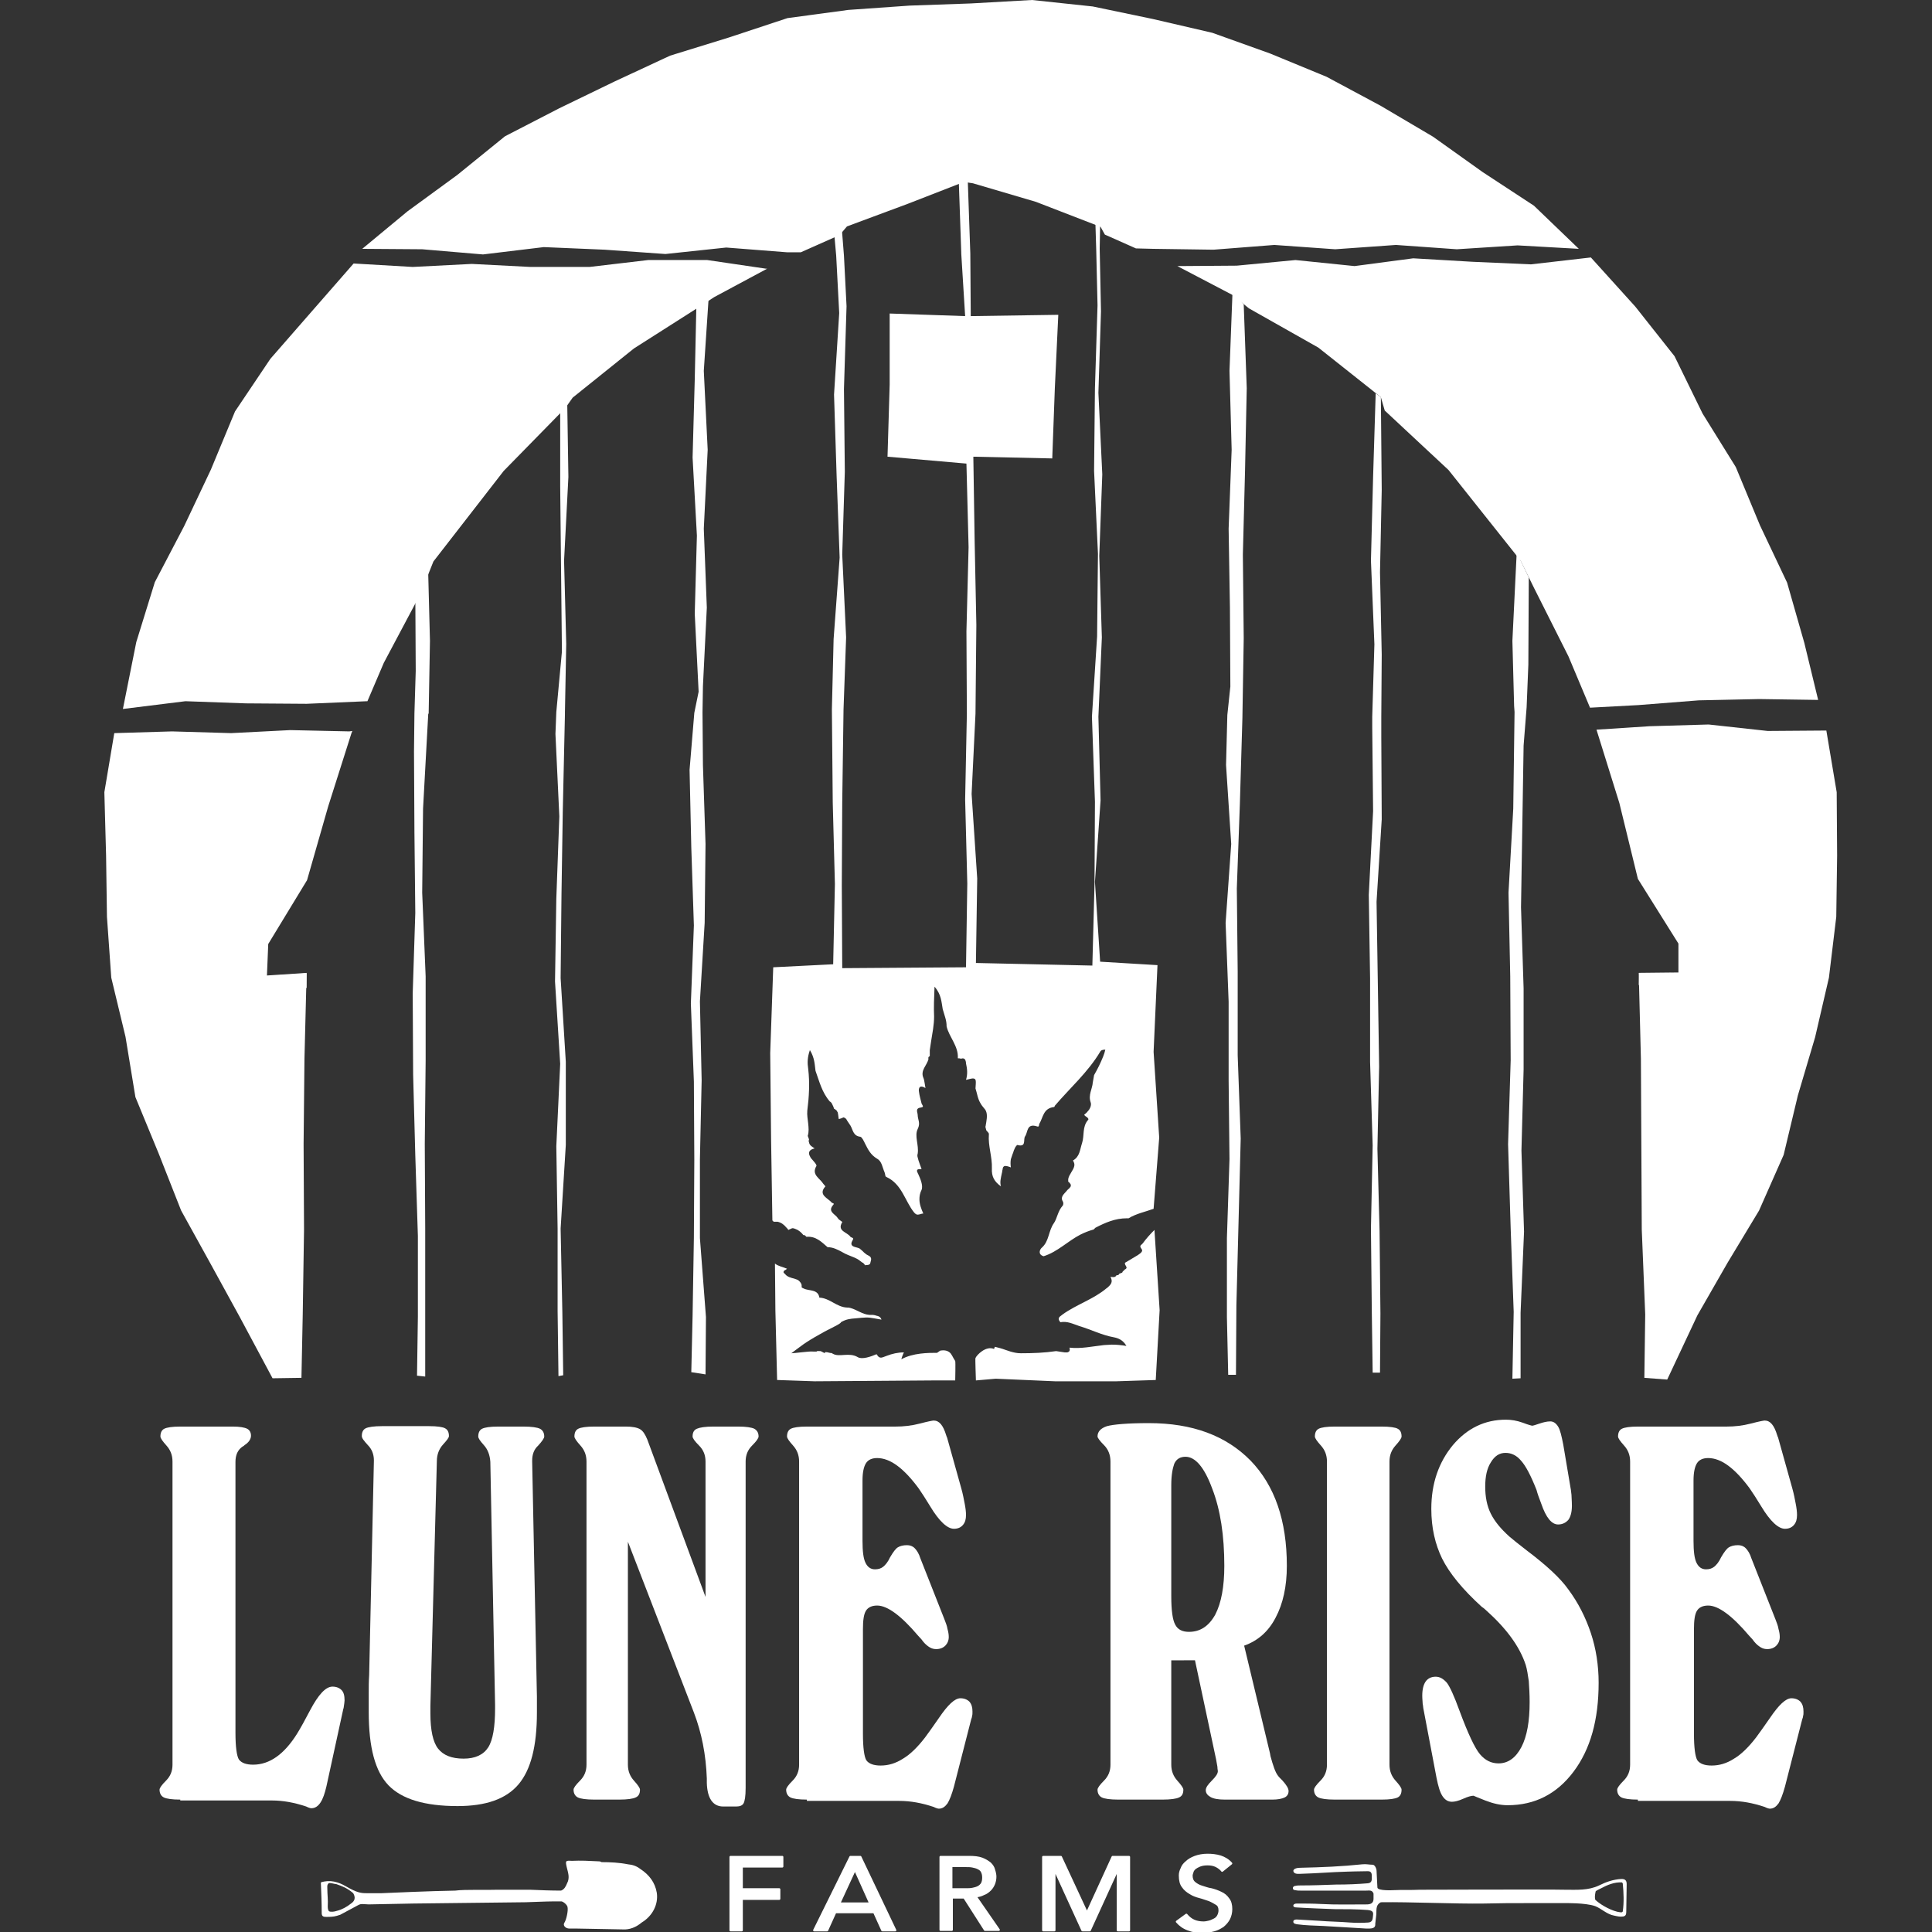 <?xml version="1.0" encoding="utf-8"?>
<!-- Generator: Adobe Illustrator 25.3.1, SVG Export Plug-In . SVG Version: 6.00 Build 0)  -->
<svg version="1.1" xmlns="http://www.w3.org/2000/svg" xmlns:xlink="http://www.w3.org/1999/xlink" x="0px" y="0px"
	 viewBox="0 0 448 448" style="enable-background:new 0 0 448 448;" xml:space="preserve">
<rect x="0" y="0" width="448" height="448" fill="#333333" stroke="none"/>
<style type="text/css">
	.st0{display:none;}
	.st1{display:inline;fill:#6AA442;stroke:#6AA442;stroke-width:12;stroke-miterlimit:10;}
	.st2{display:inline;}
	.st3{fill:#FFFFFF;}
	.st4{fill:#FFFFFF;stroke:#FFFFFF;stroke-width:4;stroke-miterlimit:10;}
	.st5{clip-path:url(#SVGID_2_);}
	.st6{fill:none;stroke:#FFFFFF;stroke-width:12;stroke-linecap:round;stroke-linejoin:round;stroke-miterlimit:10;}
	.st7{fill:none;stroke:#FFFFFF;stroke-width:0.502;stroke-linecap:round;stroke-linejoin:round;stroke-miterlimit:10;}
	.st8{fill:#FFFFFF;stroke:#FFFFFF;stroke-width:2;stroke-miterlimit:10;}
	.st9{fill:#FFFFFF;stroke:#FFFFFF;stroke-miterlimit:10;}
	.st10{display:inline;fill:#FFFFFF;stroke:#FFFFFF;stroke-width:3;stroke-miterlimit:10;}
</style>
<g id="Circle" class="st0">
	<circle class="st1" cx="225.1" cy="231.1" r="186.9"/>
</g>
<g id="Farm" class="st0">
	<g class="st2">
		<path class="st3" d="M225.1,159.6c-3,0-5.5-2.5-5.5-5.5v-33c0-3,2.5-5.5,5.5-5.5s5.5,2.5,5.5,5.5v33
			C230.6,157.1,228.1,159.6,225.1,159.6z"/>
		<path class="st3" d="M186.6,170.6c-1.8,0-3.5-0.9-4.6-2.4l-22-33c-1.7-2.5-1-5.9,1.5-7.6c2.5-1.7,5.9-1,7.6,1.5l22,33
			c1.7,2.5,1,5.9-1.5,7.6C188.7,170.3,187.7,170.6,186.6,170.6z"/>
		<path class="st3" d="M153.6,236.6h-33c-3,0-5.5-2.5-5.5-5.5s2.5-5.5,5.5-5.5h33c3,0,5.5,2.5,5.5,5.5S156.7,236.6,153.6,236.6z"/>
		<path class="st3" d="M329.6,236.6h-33c-3,0-5.5-2.5-5.5-5.5s2.5-5.5,5.5-5.5h33c3,0,5.5,2.5,5.5,5.5S332.6,236.6,329.6,236.6z"/>
		<path class="st3" d="M159.1,198.1c-1,0-2.1-0.3-3-0.9l-16.5-11c-2.5-1.7-3.2-5.1-1.5-7.6c1.7-2.5,5.1-3.2,7.6-1.5l16.5,11
			c2.5,1.7,3.2,5.1,1.5,7.6C162.6,197.2,160.9,198.1,159.1,198.1z"/>
		<path class="st3" d="M263.6,170.6c-1,0-2.1-0.3-3-0.9c-2.5-1.7-3.2-5.1-1.5-7.6l22-33c1.7-2.5,5.1-3.2,7.6-1.5
			c2.5,1.7,3.2,5.1,1.5,7.6l-22,33C267.1,169.7,265.4,170.6,263.6,170.6z"/>
		<path class="st3" d="M291.1,198.1c-1.8,0-3.5-0.9-4.6-2.4c-1.7-2.5-1-5.9,1.5-7.6l16.5-11c2.5-1.7,5.9-1,7.6,1.5
			c1.7,2.5,1,5.9-1.5,7.6l-16.5,11C293.2,197.8,292.1,198.1,291.1,198.1z"/>
		<g>
			<path class="st3" d="M126.1,319c-1.5,0-3.1-0.6-4.1-1.9c-2-2.3-1.8-5.8,0.5-7.8l44-38.5c2.3-2,5.8-1.8,7.8,0.5
				c2,2.3,1.8,5.8-0.5,7.8l-44,38.5C128.7,318.6,127.4,319,126.1,319z"/>
			<path class="st3" d="M159.1,335.5c-1,0-1.9-0.3-2.8-0.8c-2.6-1.6-3.4-4.9-1.9-7.5l33-55c1.6-2.6,4.9-3.5,7.5-1.9
				c2.6,1.6,3.4,4.9,1.9,7.5l-33,55C162.8,334.6,161,335.5,159.1,335.5z"/>
			<path class="st3" d="M197.6,346.5c-0.4,0-0.9-0.1-1.3-0.2c-2.9-0.7-4.7-3.7-4-6.7l16.5-66c0.7-2.9,3.7-4.7,6.7-4
				c2.9,0.7,4.7,3.7,4,6.7l-16.5,66C202.3,344.9,200.1,346.5,197.6,346.5z"/>
		</g>
		<g>
			<path class="st3" d="M324.1,319c-1.3,0-2.6-0.4-3.6-1.4l-44-38.5c-2.3-2-2.5-5.5-0.5-7.8c2-2.3,5.5-2.5,7.8-0.5l44,38.5
				c2.3,2,2.5,5.5,0.5,7.8C327.1,318.4,325.6,319,324.1,319z"/>
			<path class="st3" d="M291.1,335.5c-1.9,0-3.7-1-4.7-2.7l-33-55c-1.6-2.6-0.7-6,1.9-7.5c2.6-1.6,6-0.7,7.5,1.9l33,55
				c1.6,2.6,0.7,6-1.9,7.5C293,335.3,292,335.5,291.1,335.5z"/>
			<path class="st3" d="M252.6,346.5c-2.5,0-4.7-1.7-5.3-4.2l-16.5-66c-0.7-2.9,1.1-5.9,4-6.7c2.9-0.8,5.9,1.1,6.7,4l16.5,66
				c0.7,2.9-1.1,5.9-4,6.7C253.5,346.5,253,346.5,252.6,346.5z"/>
		</g>
		<path class="st3" d="M335,297c-0.7,0-1.5-0.2-2.2-0.5c-0.5-0.2-49-21.5-107.7-21.5c-58.8,0-107.2,21.3-107.7,21.5
			c-2.8,1.2-6,0-7.3-2.8c-1.2-2.8,0-6,2.8-7.3c2.1-0.9,51-22.5,112.2-22.5c61.2,0,110.1,21.6,112.2,22.5c2.8,1.2,4,4.5,2.8,7.3
			C339.2,295.8,337.2,297,335,297z"/>
		<path class="st3" d="M182.6,262c-1.9,0-3.7-1-4.7-2.7c-5.1-8.5-7.8-18.3-7.8-28.2c0-30.3,24.7-55,55-55c30.3,0,55,24.7,55,55
			c0,10-2.7,19.7-7.8,28.2c-1.6,2.6-4.9,3.4-7.5,1.9c-2.6-1.6-3.5-4.9-1.9-7.5c4.1-6.8,6.2-14.6,6.2-22.6c0-24.3-19.7-44-44-44
			c-24.3,0-44,19.7-44,44c0,8,2.2,15.8,6.2,22.6c1.6,2.6,0.7,6-1.9,7.5C184.6,261.7,183.6,262,182.6,262z"/>
	</g>
</g>
<g id="Story" class="st0">
	<g class="st2">
		<g>
			<path class="st4" d="M158.2,222.2c-1.6,0-3.1-1.1-3.5-2.8c-0.5-2,0.7-3.9,2.6-4.4c18.7-4.7,45.6-7.4,73.8-7.4
				c28.3,0,55.2,2.7,73.8,7.4c2,0.5,3.1,2.5,2.6,4.4c-0.5,2-2.5,3.1-4.4,2.6c-18.1-4.6-44.4-7.2-72.1-7.2c-27.7,0-53.9,2.6-72.1,7.2
				C158.7,222.2,158.4,222.2,158.2,222.2z"/>
			<path class="st4" d="M212.9,186.2v21.4c0,2,1.6,3.6,3.6,3.6s3.6-1.6,3.6-3.6v-17.3C217.4,189.2,215,187.8,212.9,186.2z"/>
			<path class="st4" d="M267.6,214.5c-2,0-3.6-1.6-3.6-3.6v-25.1c0-1.9,1.4-3.4,3.2-3.6l1.7-0.2c13.3-1.5,31.5-3.5,31.5-10.8
				c0-4.8-1.6-8.9-3.4-13.2c-1.9-4.8-3.9-9.8-3.9-15.9c0-10.4-2.2-12.5-4.7-15c-2.5-2.4-5.7-5.4-6.2-14c0-0.3,0-0.7,0.1-1
				c1.4-6.4-6-17.8-22-34.2c-16,16.3-23.4,27.8-22,34.2c0.1,0.3,0.1,0.7,0.1,1c-0.5,8.6-3.7,11.6-6.2,14c-2.5,2.4-4.7,4.5-4.7,15
				c0,6.2-2,11.1-3.9,15.9c-1.7,4.4-3.4,8.5-3.4,13.2c0,7.3,18.2,9.3,31.5,10.8l1.7,0.2c1.8,0.2,3.2,1.8,3.2,3.6v25.1
				c0,2-1.6,3.6-3.6,3.6s-3.6-1.6-3.6-3.6V189c-17.4-1.9-36.5-4.4-36.5-17.9c0-6.2,2-11.1,3.9-15.9c1.7-4.4,3.4-8.5,3.4-13.2
				c0-12.5,3.2-16.6,7-20.2c2-1.9,3.5-3.4,3.9-8.7c-2.2-12.3,12.9-29.2,26.3-42.6l0.3-0.3c1.4-1.4,3.7-1.4,5.2,0l0.3,0.3
				c13.4,13.4,28.4,30.3,26.3,42.6c0.4,5.3,1.9,6.8,3.9,8.7c3.8,3.7,7,7.7,7,20.2c0,4.8,1.6,8.9,3.4,13.2c1.9,4.8,3.9,9.8,3.9,15.9
				c0,13.4-19.1,15.9-36.5,17.9v21.8C271.2,212.8,269.6,214.5,267.6,214.5z"/>
			<path class="st4" d="M203.7,175.3c-1.1-0.6-2.5-0.6-3.7,0c-1.3,0.8-2.8,1.1-5.4,1.1c-5.5,0-10.1-4.1-10.8-9.5v-1.3
				c0-1.3-0.7-2.5-1.8-3.2c-1.1-0.6-2.5-0.6-3.7,0c-1.7,1-3.6,1.5-5.5,1.5c-6,0-10.9-4.9-10.9-10.9c0-3.1,1.4-6.1,3.7-8.2
				c0.8-0.7,1.2-1.7,1.2-2.7c0-1-0.4-2-1.2-2.7c-2.4-2.1-3.7-5.1-3.7-8.2c0-6,4.9-10.9,10.9-10.9l0.5,0c1.1,0.1,2.2-0.5,2.9-1.4
				c0.7-0.9,0.9-2.1,0.7-3.2c-0.2-0.9-0.3-1.8-0.3-2.7c0-6,4.9-10.9,10.9-10.9c3.5,0,6.8,1.7,8.9,4.5c0.8,1.1,2.1,1.7,3.4,1.5
				c1.3-0.2,2.4-1.1,2.9-2.3l0.2-0.6c1.7-4.1,5.7-6.8,10.1-6.8c5,0,9.3,3.4,10.6,8.2c0.1,0.3,0.3,0.6,0.4,0.9
				c0.4-3.2,1.4-6.6,2.8-9.9c-3.4-4-8.4-6.4-13.8-6.4c-5.8,0-11.2,2.7-14.6,7.3c-3.1-2.3-7-3.7-10.9-3.7c-10.1,0-18.2,8.2-18.2,18.2
				c0,0.1,0,0.2,0,0.4c-8.3,1.7-14.6,9.1-14.6,17.9c0,4,1.3,7.8,3.6,10.9c-2.3,3.1-3.6,7-3.6,10.9c0,10.1,8.2,18.2,18.2,18.2
				c1.5,0,3-0.2,4.4-0.5c2.2,7.6,9.3,13,17.5,13c1.2,0,2.4,0,3.6-0.2v27.8c0,2,1.6,3.6,3.6,3.6s3.6-1.6,3.6-3.6v-32.8
				C205.6,177.1,204.9,175.9,203.7,175.3z"/>
		</g>
		<g>
			<defs>
				<ellipse id="SVGID_1_" cx="209" cy="314.2" rx="196.7" ry="102"/>
			</defs>
			<clipPath id="SVGID_2_">
				<use xlink:href="#SVGID_1_"  style="overflow:visible;"/>
			</clipPath>
			<g class="st5">
				<path class="st6" d="M216.7,197.5c5,3.9,37.3,33.6-22.3,53.3S89.2,308,135.6,369.5"/>
				<path class="st6" d="M265.8,335c12.1,8.4,21.6,18.8,21.6,34.5"/>
				<path class="st6" d="M237.2,197.5c8.9,8.9,37,23.3,5.4,53.7c-39.8,38.3-26.2,53.7-3.8,67.4"/>
			</g>
		</g>
	</g>
</g>
<g id="Philosophy" class="st0">
	<g class="st2">
		<path class="st3" d="M280.1,123.1h44c9.1,0,16.5,7.4,16.5,16.5v44c0,7.6-4,17.3-9.4,22.7l-28.4,28.4c-6.2,6.2-17.1,6.2-23.3,0
			l-15-15c-2.1-2.1-2.1-5.6,0-7.8c2.1-2.1,5.6-2.1,7.8,0l15,15c2.1,2.1,5.7,2.1,7.8,0l28.4-28.4c3.2-3.2,6.2-10.3,6.2-14.9v-44
			c0-3-2.5-5.5-5.5-5.5h-44c-4.6,0-11.7,2.9-14.9,6.2l-28.4,28.4c-1,1-1.6,2.4-1.6,3.9c0,1.5,0.6,2.9,1.6,3.9l14.2,14.2
			c2.1,2.1,2.1,5.6,0,7.8c-2.1,2.1-5.6,2.1-7.8,0L229,184.3c-3.1-3.1-4.8-7.2-4.8-11.7c0-4.4,1.7-8.6,4.8-11.7l28.4-28.4
			C262.8,127.1,272.5,123.1,280.1,123.1z"/>
		<path class="st3" d="M177.2,127l16.5,16.5l8.7,8.7c1,1,1.6,2.4,1.6,3.9c0,1.5-0.6,2.9-1.6,3.9l-17,17c-2.1,2.1-2.1,5.6,0,7.8
			l38.5,38.5l7.8-7.8l-34.6-34.6l13.1-13.1c3.1-3.1,4.8-7.2,4.8-11.7c0-4.4-1.7-8.6-4.8-11.7l-8.7-8.7L185,119.2
			c-1.1-1.1-2.5-1.6-3.9-1.6c-1.4,0-2.8,0.5-3.9,1.6C175.1,121.4,175.1,124.9,177.2,127z"/>
		<path class="st3" d="M274.3,291.8c0-0.1-0.1-0.1-0.1-0.2c-0.1-0.3-0.3-0.6-0.5-0.9c-0.2-0.3-0.4-0.7-0.6-0.9c0,0-0.1-0.1-0.1-0.1
			l-41.2-41.2l-7.8,7.8l40.3,40.3l10.6,31.8c0.3,0.8,0.7,1.5,1.3,2.1l16.5,16.5c2.1,2.1,5.6,2.1,7.8,0l38.5-38.5
			c2.1-2.1,2.1-5.6,0-7.8l-16.5-16.5c-0.6-0.6-1.3-1.1-2.1-1.3l-31.8-10.6l-40.3-40.3l-7.8,7.8l41.2,41.2c0,0,0.1,0.1,0.1,0.1
			c0.3,0.3,0.6,0.4,0.9,0.6c0.3,0.2,0.6,0.4,1,0.5c0.1,0,0.1,0.1,0.1,0.1l24.6,8.2l-25.9,25.9L274.3,291.8z M296.6,335.3l-8.7-8.7
			l30.7-30.7l8.7,8.7L296.6,335.3z"/>
		<g>
			<path class="st3" d="M177.2,160c2.1,2.1,5.6,2.1,7.8,0c2.1-2.1,2.1-5.6,0-7.8l-33-33c-1.1-1.1-2.5-1.6-3.9-1.6
				c-1.4,0-2.8,0.5-3.9,1.6c-2.1,2.1-2.1,5.6,0,7.8L177.2,160z"/>
			<path class="st3" d="M160.7,176.5c2.1,2.1,5.6,2.1,7.8,0c2.1-2.1,2.1-5.6,0-7.8l-44-44c-1.1-1.1-2.5-1.6-3.9-1.6
				c-1.4,0-2.8,0.5-3.9,1.6c-2.1,2.1-2.1,5.6,0,7.8L160.7,176.5z"/>
			<path class="st3" d="M144.2,193c2.1,2.1,5.6,2.1,7.8,0c2.1-2.1,2.1-5.6,0-7.8l-33-33c-1.1-1.1-2.5-1.6-3.9-1.6
				c-1.4,0-2.8,0.5-3.9,1.6c-2.1,2.1-2.1,5.6,0,7.8L144.2,193z"/>
			<path class="st3" d="M172.9,191.8c-1.4,0-2.8,0.5-3.9,1.6l-17,17c-2.1,2.1-5.7,2.1-7.8,0l-8.7-8.7c0,0,0,0,0,0c0,0,0,0,0,0
				L119,185.2c-1.1-1.1-2.5-1.6-3.9-1.6c-1.4,0-2.8,0.5-3.9,1.6c-2.1,2.1-2.1,5.6,0,7.8l16.5,16.5c0,0,0,0,0,0c0,0,0,0,0,0l8.7,8.7
				c6.2,6.2,17.1,6.2,23.3,0l13.1-13.1l34.6,34.6l7.8-7.8l-38.5-38.5C175.7,192.4,174.3,191.8,172.9,191.8z"/>
		</g>
		<path class="st3" d="M116.7,308.4l38.5,38.5c2.1,2.1,5.6,2.1,7.8,0l16.5-16.5c0.6-0.6,1-1.3,1.2-2c0,0,0.1-0.1,0.1-0.1l10.6-31.8
			l94.2-94.2c2.8-2.8,5.7-7.9,6.7-11.8l2.8-11.3c0.8-3.3,0.1-6.5-2.1-8.6c-1.6-1.6-3.7-2.4-6-2.4c-0.8,0-1.7,0.1-2.6,0.3l-11.3,2.8
			c-3.9,1-8.9,3.8-11.8,6.7l-94.2,94.2l-31.8,10.6c0,0-0.1,0.1-0.1,0.1c-0.7,0.3-1.4,0.7-2,1.2l-16.5,16.5
			C114.6,302.8,114.6,306.3,116.7,308.4z M269.1,185.9c1.4-1.4,4.7-3.3,6.7-3.8l7.8-1.9l-1.9,7.8c-0.5,2-2.3,5.2-3.8,6.7l-95.1,95.1
			c0,0-0.1,0.1-0.1,0.1c-0.3,0.3-0.4,0.6-0.6,0.9c-0.2,0.3-0.4,0.6-0.5,0.9c0,0.1-0.1,0.1-0.1,0.2l-8.2,24.5l-25.9-25.9l24.6-8.2
			c0.1,0,0.1-0.1,0.1-0.1c0.3-0.1,0.6-0.3,1-0.5c0.3-0.2,0.6-0.4,0.9-0.6c0,0,0.1-0.1,0.1-0.1L269.1,185.9z M137.1,295.8l30.7,30.7
			l-8.7,8.7l-30.7-30.7L137.1,295.8z"/>
	</g>
</g>
<g id="LR_logo_for_background" class="st0">
	<g class="st2">
		<g>
			<path class="st3" d="M110.3,345.1c-1.2,0-2-0.1-2.4-0.3c-0.4-0.2-0.6-0.6-0.6-1.1c0-0.3,0.3-0.7,0.9-1.3c0.6-0.6,0.9-1.4,0.9-2.3
				v-44c0-0.9-0.3-1.7-0.9-2.3c-0.6-0.6-0.9-1-0.9-1.3c0-0.5,0.2-0.9,0.6-1.1c0.4-0.2,1.2-0.3,2.3-0.3h7.6c1,0,1.7,0.1,2.1,0.3
				c0.4,0.2,0.6,0.5,0.6,1c0,0.4-0.3,0.9-0.8,1.2c-0.1,0.1-0.2,0.1-0.3,0.2l-0.1,0.1c-0.7,0.5-1.1,1.3-1.1,2.3v39.3
				c0,2.1,0.2,3.4,0.5,3.9c0.3,0.5,1,0.7,2.1,0.7c1.2,0,2.3-0.4,3.4-1.1c1-0.7,2-1.9,3-3.4c0.5-0.8,1.1-1.9,1.9-3.4
				c1.2-2.3,2.3-3.4,3.2-3.4c0.6,0,1,0.2,1.3,0.5c0.3,0.3,0.4,0.8,0.4,1.5c0,0.2,0,0.5-0.1,1c0,0.1,0,0.2,0,0.2l-2.5,11.2
				c-0.2,1-0.5,1.8-0.9,2.4c-0.4,0.5-0.8,0.8-1.3,0.8c-0.1,0-0.4-0.1-0.8-0.2c-1.7-0.6-3.3-0.9-5-0.9H110.3z"/>
			<path class="st3" d="M138.4,295.9v-0.1c0-0.9-0.3-1.6-0.9-2.2c-0.6-0.6-0.9-1-0.9-1.3c0-0.5,0.2-0.9,0.6-1.1
				c0.4-0.2,1.2-0.3,2.4-0.3h6.9c1.2,0,2,0.1,2.3,0.3c0.4,0.2,0.6,0.6,0.6,1.1c0,0.2-0.3,0.6-0.9,1.3c-0.6,0.6-0.9,1.4-0.9,2.4
				l-0.9,35.5v1.1c0,2.5,0.4,4.2,1.1,5.1c0.7,1,2,1.4,3.7,1.4c1.7,0,2.9-0.5,3.6-1.6c0.7-1.1,1-3,1-5.7v-0.6l-0.7-35.3
				c0-1-0.4-1.8-0.9-2.4c-0.6-0.6-0.8-1-0.8-1.3c0-0.5,0.2-0.9,0.6-1.1c0.4-0.2,1.1-0.3,2.3-0.3h3.7c1.2,0,2,0.1,2.4,0.3
				c0.4,0.2,0.6,0.6,0.6,1.1c0,0.3-0.3,0.7-0.9,1.3c-0.6,0.6-0.9,1.3-0.9,2.2v0.1l0.6,31.1c0,1.1,0,2.1,0.1,3.1c0,0.9,0,1.7,0,2.3
				c0,4.9-0.9,8.4-2.7,10.4c-1.8,2.1-4.7,3.1-8.8,3.1c-4.8,0-8.1-1-10-3c-1.9-2-2.9-5.5-2.9-10.6c0-0.9,0-1.8,0-2.7
				c0-0.9,0-1.8,0.1-2.7L138.4,295.9z"/>
			<path class="st3" d="M175.3,307.6V340c0,0.9,0.3,1.7,0.9,2.3c0.6,0.6,0.9,1,0.9,1.3c0,0.5-0.2,0.9-0.6,1.1
				c-0.4,0.2-1.2,0.3-2.4,0.3h-3.7c-1.2,0-2-0.1-2.4-0.3c-0.4-0.2-0.6-0.6-0.6-1.1c0-0.3,0.3-0.7,0.9-1.3c0.6-0.6,0.9-1.4,0.9-2.3
				v-44c0-0.9-0.3-1.7-0.9-2.3c-0.6-0.6-0.9-1-0.9-1.3c0-0.5,0.2-0.9,0.6-1.1c0.4-0.2,1.2-0.3,2.3-0.3h4.6c1,0,1.7,0.1,2.1,0.4
				c0.4,0.3,0.8,0.8,1.1,1.5l8.5,22.9v-19.7c0-0.9-0.3-1.7-0.9-2.3c-0.6-0.6-0.9-1-0.9-1.3c0-0.5,0.2-0.9,0.6-1.1
				c0.4-0.2,1.2-0.3,2.4-0.3h3.7c1.1,0,1.9,0.1,2.3,0.3c0.4,0.2,0.6,0.6,0.6,1.1c0,0.3-0.3,0.7-0.9,1.3c-0.6,0.6-0.9,1.4-0.9,2.3
				v47.4c0,1.2-0.1,2-0.3,2.3c-0.2,0.3-0.6,0.4-1.1,0.4h-1.9c-1.5,0-2.3-1.2-2.4-3.4v0c0-0.1,0-0.3,0-0.6c-0.1-3.4-0.7-6.6-1.9-9.6
				L175.3,307.6z"/>
			<path class="st3" d="M201.3,345.1c-1.2,0-2-0.1-2.4-0.3c-0.4-0.2-0.6-0.6-0.6-1.1c0-0.3,0.3-0.7,0.9-1.3c0.6-0.6,0.9-1.4,0.9-2.3
				v-44c0-0.9-0.3-1.7-0.9-2.3c-0.6-0.6-0.9-1-0.9-1.3c0-0.5,0.2-0.9,0.6-1.1c0.4-0.2,1.2-0.3,2.3-0.3h12.9c1.1,0,2.3-0.2,3.5-0.5
				c1.2-0.3,1.8-0.5,2-0.5c0.8,0,1.4,0.7,1.8,2.1c0,0.1,0.1,0.3,0.1,0.3l2,7.4c0.2,0.9,0.4,1.6,0.5,2.3c0.1,0.6,0.2,1.2,0.2,1.6
				c0,0.6-0.2,1.1-0.5,1.4c-0.3,0.4-0.7,0.5-1.3,0.5c-1,0-2.1-1.1-3.4-3.2c-0.7-1.1-1.2-2-1.7-2.6c-1-1.4-2.1-2.5-3.1-3.3
				c-1-0.7-2-1.1-2.9-1.1c-0.8,0-1.3,0.2-1.6,0.7c-0.3,0.5-0.5,1.3-0.5,2.5v8.8c0,1.5,0.1,2.6,0.4,3.2c0.3,0.6,0.8,1,1.4,1
				c0.5,0,0.9-0.1,1.2-0.4c0.3-0.2,0.7-0.7,1-1.4c0.4-0.8,0.8-1.3,1.1-1.5c0.3-0.2,0.7-0.3,1.3-0.3c0.4,0,0.8,0.2,1.1,0.5
				c0.3,0.3,0.6,0.8,0.8,1.4l3.5,8.9c0.2,0.5,0.4,0.9,0.5,1.4c0.1,0.4,0.2,0.8,0.2,1.2c0,0.5-0.2,0.9-0.5,1.3
				c-0.3,0.3-0.8,0.5-1.3,0.5c-0.3,0-0.6-0.1-1-0.3c-0.3-0.2-0.6-0.5-1-0.8c-0.1-0.2-0.4-0.5-0.7-0.9c-2.5-2.9-4.4-4.4-6-4.4
				c-0.8,0-1.3,0.2-1.6,0.7c-0.3,0.5-0.4,1.4-0.4,2.7v15.1c0,2.1,0.2,3.4,0.5,3.9c0.3,0.5,1,0.7,2.1,0.7c1.1,0,2.2-0.3,3.3-1
				c1.1-0.7,2.1-1.7,3.2-3.1c0.5-0.7,1.2-1.6,2-2.8c1.3-1.9,2.3-2.9,3.1-2.9c0.5,0,1,0.2,1.3,0.5c0.3,0.3,0.5,0.8,0.5,1.5
				c0,0.3,0,0.5,0,0.7c0,0.2-0.1,0.3-0.1,0.5l-2.5,9.8c-0.3,1.1-0.6,2-1,2.5c-0.3,0.5-0.8,0.7-1.2,0.7c-0.1,0-0.4-0.1-0.8-0.2
				c-1.7-0.6-3.3-0.9-5-0.9H201.3z"/>
			<path class="st3" d="M254.2,324.8V340c0,0.9,0.3,1.7,0.9,2.3c0.6,0.6,0.9,1,0.9,1.3c0,0.5-0.2,0.9-0.6,1.1
				c-0.4,0.2-1.2,0.3-2.4,0.3h-6.5c-1.2,0-2-0.1-2.4-0.3c-0.4-0.2-0.6-0.6-0.6-1.1c0-0.3,0.3-0.7,0.9-1.3c0.6-0.6,0.9-1.4,0.9-2.3
				v-44c0-1-0.3-1.8-0.9-2.4c-0.6-0.6-0.9-1-0.9-1.3c0-0.7,0.5-1.2,1.4-1.5c0.9-0.3,3-0.4,6.1-0.4c6.3,0,11.2,1.8,14.7,5.5
				c3.5,3.6,5.3,8.7,5.3,15.3c0,3-0.5,5.5-1.6,7.5c-1.1,2-2.6,3.4-4.6,4.1l3.8,15.6c0,0.1,0,0.2,0.1,0.4c0.3,1.4,0.7,2.3,1,2.8
				c0.1,0.2,0.4,0.4,0.7,0.7c0.6,0.6,0.9,1.1,0.9,1.5c0,0.4-0.2,0.7-0.6,0.9c-0.4,0.2-1,0.3-1.8,0.3H262c-0.9,0-1.6-0.1-2.1-0.4
				c-0.5-0.2-0.7-0.6-0.7-1c0-0.4,0.3-0.8,0.9-1.4c0.6-0.6,0.9-1,0.9-1.4c0-0.1,0-0.3-0.1-0.7c-0.1-0.3-0.1-0.7-0.2-1.1l-3.1-14.4
				H254.2z M254.2,299.4v16.1c0,2,0.2,3.4,0.6,4.1c0.4,0.7,1,1.1,2,1.1c1.6,0,2.9-0.8,3.8-2.5c0.9-1.7,1.3-4,1.3-7.1
				c0-4.4-0.6-8.1-1.7-11.2c-1.2-3.1-2.4-4.6-3.9-4.6c-0.7,0-1.3,0.3-1.6,1C254.4,296.9,254.2,298,254.2,299.4z"/>
			<path class="st3" d="M285.9,340c0,0.9,0.3,1.7,0.9,2.3c0.6,0.6,0.9,1,0.9,1.3c0,0.5-0.2,0.9-0.6,1.1c-0.4,0.2-1.2,0.3-2.3,0.3
				h-6.9c-1.2,0-2-0.1-2.4-0.3c-0.4-0.2-0.6-0.6-0.6-1.1c0-0.3,0.3-0.7,0.9-1.3c0.6-0.6,0.9-1.4,0.9-2.3v-44c0-0.9-0.3-1.7-0.9-2.3
				c-0.6-0.6-0.9-1-0.9-1.3c0-0.5,0.2-0.9,0.6-1.1c0.4-0.2,1.2-0.3,2.3-0.3h6.9c1.2,0,2,0.1,2.3,0.3c0.4,0.2,0.6,0.6,0.6,1.1
				c0,0.3-0.3,0.7-0.9,1.3c-0.6,0.6-0.9,1.4-0.9,2.3V340z"/>
			<path class="st3" d="M290.8,332c-0.1-0.3-0.1-0.5-0.1-0.8c0-0.3,0-0.7,0-1.2c0-0.9,0.2-1.6,0.5-2c0.3-0.4,0.8-0.7,1.4-0.7
				c0.6,0,1.2,0.3,1.6,0.9c0.4,0.6,1,1.9,1.8,4c1.2,3.4,2.2,5.5,3,6.4c0.7,0.9,1.7,1.3,2.7,1.3c1.4,0,2.5-0.8,3.3-2.4
				c0.8-1.6,1.2-3.7,1.2-6.5c0-1.1,0-2.2-0.1-3.1c-0.1-0.9-0.2-1.7-0.4-2.3c-0.9-2.7-2.8-5.3-5.8-8c-0.2-0.2-0.4-0.4-0.6-0.5
				c-2.8-2.6-4.7-4.9-5.8-7c-1-2.1-1.5-4.5-1.5-7.2c0-3.7,1-6.8,3.1-9.3c2.1-2.5,4.6-3.7,7.7-3.7c0.8,0,1.6,0.1,2.4,0.4
				c0.8,0.3,1.3,0.4,1.4,0.4c0.1,0,0.5-0.1,1-0.3c0.6-0.2,1.1-0.3,1.6-0.3c0.4,0,0.8,0.3,1.1,0.8c0.3,0.5,0.5,1.4,0.7,2.6l1.1,6.3
				c0,0.3,0.1,0.6,0.1,0.9c0,0.3,0,0.9,0,1.7c0,0.9-0.2,1.6-0.5,2c-0.3,0.4-0.9,0.7-1.5,0.7c-0.9,0-1.8-1-2.4-3
				c-0.3-0.8-0.5-1.5-0.7-2c-0.8-2.1-1.6-3.5-2.2-4.2c-0.6-0.7-1.4-1.1-2.3-1.1c-0.9,0-1.6,0.5-2.1,1.4c-0.6,0.9-0.8,2.1-0.8,3.5
				c0,1.5,0.3,2.8,0.8,3.9c0.5,1.1,1.4,2.2,2.7,3.3c0.5,0.4,1.4,1.1,2.5,2c2.8,2.1,4.9,4,6.1,5.7c1.4,1.9,2.5,4,3.3,6.3
				c0.7,2.3,1.1,4.7,1.1,7.2c0,5.4-1.2,9.7-3.6,12.9c-2.4,3.3-5.6,4.9-9.6,4.9c-1.1,0-2.2-0.2-3.3-0.7c-1.1-0.5-1.7-0.7-1.7-0.7
				c-0.3,0-0.8,0.1-1.5,0.4c-0.7,0.3-1.2,0.4-1.6,0.4c-0.6,0-1-0.3-1.4-0.8c-0.3-0.5-0.6-1.4-0.9-2.7L290.8,332z"/>
			<path class="st3" d="M322,345.1c-1.2,0-2-0.1-2.4-0.3c-0.4-0.2-0.6-0.6-0.6-1.1c0-0.3,0.3-0.7,0.9-1.3c0.6-0.6,0.9-1.4,0.9-2.3
				v-44c0-0.9-0.3-1.7-0.9-2.3c-0.6-0.6-0.9-1-0.9-1.3c0-0.5,0.2-0.9,0.6-1.1c0.4-0.2,1.2-0.3,2.3-0.3h12.9c1.1,0,2.3-0.2,3.5-0.5
				c1.2-0.3,1.8-0.5,2-0.5c0.8,0,1.4,0.7,1.8,2.1c0,0.1,0.1,0.3,0.1,0.3l2,7.4c0.2,0.9,0.4,1.6,0.5,2.3c0.1,0.6,0.2,1.2,0.2,1.6
				c0,0.6-0.2,1.1-0.5,1.4c-0.3,0.4-0.7,0.5-1.3,0.5c-1,0-2.1-1.1-3.4-3.2c-0.7-1.1-1.2-2-1.7-2.6c-1-1.4-2.1-2.5-3.1-3.3
				c-1-0.7-2-1.1-2.9-1.1c-0.8,0-1.3,0.2-1.6,0.7c-0.3,0.5-0.5,1.3-0.5,2.5v8.8c0,1.5,0.1,2.6,0.4,3.2c0.3,0.6,0.8,1,1.4,1
				c0.5,0,0.9-0.1,1.2-0.4c0.3-0.2,0.7-0.7,1-1.4c0.4-0.8,0.8-1.3,1.1-1.5c0.3-0.2,0.7-0.3,1.3-0.3c0.4,0,0.8,0.2,1.1,0.5
				c0.3,0.3,0.6,0.8,0.8,1.4l3.5,8.9c0.2,0.5,0.4,0.9,0.5,1.4c0.1,0.4,0.2,0.8,0.2,1.2c0,0.5-0.2,0.9-0.5,1.3
				c-0.3,0.3-0.8,0.5-1.3,0.5c-0.3,0-0.6-0.1-1-0.3c-0.3-0.2-0.6-0.5-1-0.8c-0.1-0.2-0.4-0.5-0.7-0.9c-2.5-2.9-4.4-4.4-6-4.4
				c-0.8,0-1.3,0.2-1.6,0.7c-0.3,0.5-0.4,1.4-0.4,2.7v15.1c0,2.1,0.2,3.4,0.5,3.9c0.3,0.5,1,0.7,2.1,0.7c1.1,0,2.2-0.3,3.3-1
				c1.1-0.7,2.1-1.7,3.2-3.1c0.5-0.7,1.2-1.6,2-2.8c1.3-1.9,2.3-2.9,3.1-2.9c0.5,0,1,0.2,1.3,0.5c0.3,0.3,0.5,0.8,0.5,1.5
				c0,0.3,0,0.5,0,0.7c0,0.2-0.1,0.3-0.1,0.5l-2.5,9.8c-0.3,1.1-0.6,2-1,2.5c-0.3,0.5-0.8,0.7-1.2,0.7c-0.1,0-0.4-0.1-0.8-0.2
				c-1.7-0.6-3.3-0.9-5-0.9H322z"/>
		</g>
		<path class="st3" d="M282.5,363.8c-2.1-0.1-4.2-0.3-6.3-0.4l0,0l0,0c-1.3-0.1-2.5-0.1-3.8-0.2c-0.2,0-0.5-0.1-0.5-0.3
			c0-0.3,0.3-0.3,0.5-0.3c1.1,0.1,2.2,0.1,3.3,0.2c1.5,0.1,2.9,0.1,4.5,0.3c0.9,0.1,1.8,0.1,2.7,0c0.7-0.1,0.6-0.6,0.7-1.1
			c0-0.5-0.2-0.6-0.7-0.7c-1.6-0.1-3.2-0.1-4.8-0.1c-0.3,0-4.9-0.2-5.6-0.3c-0.2,0-0.4,0-0.4-0.3c0-0.3,0.3-0.3,0.5-0.3
			c1.2,0,2.3,0,3.5,0c2.2,0.1,4.5,0,6.7,0c0.5,0,1-0.2,1-0.8l0,0l0,0c0-0.3,0-0.5,0-0.8h0l0,0c-0.2-0.6-0.7-0.4-1-0.4
			c-3.2,0-6.3,0-9.5,0c-0.2,0-0.5,0-0.7,0c-0.2,0-0.4-0.1-0.4-0.3c0-0.2,0.2-0.3,0.4-0.3c0.2,0,0.5-0.1,0.7-0.1
			c1.7,0,3.4-0.1,5.1-0.1c1.7,0,3.1,0,4.7-0.2c0.6-0.1,0.6-0.6,0.6-1c0-0.4,0-0.8-0.6-0.8c-1,0-3,0.1-3,0.1
			c-2.3,0.1-4.4,0.2-6.7,0.3c-0.3,0-1.1,0.2-1.1-0.4c0.1-0.4,0.7-0.5,1.1-0.5c2.9-0.1,5.9-0.2,8.9-0.5c0.5-0.1,1,0,1.5,0.1
			c0.3,0,0.5,0.6,0.5,0.9c0,0.9,0.1,1.6,0.1,2.4c0.1,0.5,2.2,0.4,2.2,0.4c1.3,0,2.6,0,3.9-0.1c0.1,0,18.8-0.1,21.2,0l0,0v0
			c1.7,0,3.3,0.2,4.9-0.6c1-0.5,2.1-0.9,3.2-0.9c0.5,0,0.8,0.2,0.8,0.7c0,1.4-0.1,2.7,0,4.1c0,0.4-0.1,0.5-0.5,0.6
			c-0.4,0.1-0.8,0-1.3-0.1c-1-0.2-1.8-1-2.8-1.4l0,0c-1.4-0.5-4.4-0.5-4.4-0.5s-3.1,0-5.1,0c-0.1,0-0.1,0-0.2-0.1
			c0.1,0,0.1,0,0.2,0.1c-2.6,0-4,0-6.6,0c-4,0.1-10.8-0.2-14.8-0.2c0,0-0.1,0-0.1,0c-0.9,0.5-0.5,1.3-0.7,2
			c-0.1,0.4-0.1,0.7-0.1,1.1l0,0h0C283.9,363.9,283.2,363.8,282.5,363.8z M319,361.3c0.4,0.1,0.7,0.2,0.8-0.1c0.2-1.3,0.1-2.7,0-4
			c0-0.1-0.1-0.1-0.1-0.2c-1.1-0.1-2.1,0.4-3.1,0.9c-0.2,0.1-0.7,0.3-0.8,0.5c-0.1,0.7-0.1,0.8-0.1,1.2
			C316.3,360.1,317.7,361,319,361.3z"/>
		<path class="st3" d="M170.9,354L170.9,354L170.9,354c0.2,0,0.4,0,0.6,0.1l0,0c1.3,0,2.6,0.1,3.8,0.3c0.7,0,1.3,0.3,1.8,0.7
			c1.2,0.8,2.1,1.9,2.4,3.4c0.3,1.7-0.6,3.4-2.2,4.3c-0.8,0.7-1.7,1-2.8,1c-2.2,0-4.5-0.1-6.7-0.1c-0.3,0-1,0-1,0
			c-0.5,0-1-0.5-0.7-0.9c0.3-0.4,0.6-1.7,0.5-2.2c-0.1-0.3-0.6-0.8-0.9-0.8c-0.1,0-1,0-1,0c-1.1,0-3.8,0.1-4.1,0.1
			c-3.9,0.1-12.4,0.1-16.3,0.2c-2.5,0-3.9,0.1-6.4,0.1l0,0l0,0c-1.5,0-1-0.2-2.4,0.5c-0.6,0.3-1.7,0.9-1.7,0.9c-0.8,0.3-1,0.3-2,0.3
			c-0.5,0-0.7-0.1-0.7-0.6c0-1.5-0.1-3-0.1-4.4h0c1.3-0.4,2.6-0.1,3.7,0.6c1.7,1,2.2,1,3,1l2.2,0c1.5,0,7-0.3,10.7-0.3l0,0
			c1.3-0.2,4.8-0.1,6.1-0.1c1.6,0,3.2,0,4.7,0l0,0v0c1.5,0,3,0.1,4.5,0.1c0.5-0.2,0.7-0.6,0.9-1h0c0.4-0.8,0.1-1.6,0-2.4
			c-0.2-0.9-0.2-0.9,0.8-0.9C168.5,353.9,169.7,353.9,170.9,354z M131.9,357.2c-0.2,0.2-0.2,0.5-0.2,0.8c0,0.9,0.1,1.7,0.1,2.6
			c0,0.2,0,0.5,0.2,0.7c0.3,0.2,0.8,0.1,1.1,0c0.7-0.2,1.4-0.6,2-1c0.5-0.4,0.7-0.9,0.3-1.5c-0.9-0.7-1.5-1-2.4-1.3
			C132.7,357.3,132.1,357.1,131.9,357.2z"/>
		<g>
			<polygon class="st3" points="304.4,164 303.7,176.8 304,186.2 304,187.1 303.9,201.2 303.2,213.4 303.4,225.6 303.5,237.7 
				303.1,249.9 303.5,262.1 303.9,274.3 303.8,284 304.9,283.9 304.9,274.4 305.4,262.6 305.1,250.8 305.4,239.1 305.4,227.3 
				305,215.5 305.2,203.8 305.4,192 305.8,186.4 306,180.2 306.1,167.6 			"/>
			<polygon class="st3" points="283.9,140.9 283.5,153 283.2,165.2 283.7,177.3 283.4,187.9 283.4,187.9 283.4,189.4 283.5,201.5 
				282.9,213.7 283.1,225.8 283.1,237.9 283.5,250.1 283.2,262.2 283.4,274.3 283.5,283.1 284.5,283.1 284.6,274.5 284.4,262.5 
				284.1,250.5 284.4,238.6 284.2,226.6 284,214.7 284.8,202.7 284.7,190.8 284.7,187.9 284.7,187.9 284.7,178.8 284.5,166.8 
				284.8,154.9 284.7,141.4 			"/>
			<polygon class="st3" points="263.1,126.1 262.7,137.6 263,149.1 262.6,160.5 262.7,172 262.8,183.4 262.4,187.6 262.2,194.9 
				262.9,206.3 262.1,217.8 262.6,229.2 262.5,240.7 262.7,252.1 262.3,263.5 262.3,275 262.5,283.4 263.6,283.4 263.6,273.3 
				264,261.2 264.3,249.1 263.8,237 263.8,224.9 263.7,212.7 264.2,200.6 264.5,187.9 264.5,187.9 264.5,187.8 264.6,187.8 
				264.5,187.8 264.7,176.4 264.6,164.3 264.9,152.2 265.2,140.1 264.7,128 			"/>
			<polygon class="st3" points="185.3,127.5 185,138.9 184.7,150.2 185.4,161.5 185,172.9 185.6,184.2 184.9,187.3 184.3,195.5 
				184.5,206.8 184.9,218.2 184.5,229.5 184.9,240.8 185,252.1 184.9,263.5 184.7,274.8 184.5,283 184.6,283 186.6,283.3 186.7,275 
				185.8,263.5 185.8,252.1 186,240.6 185.8,229.2 186.5,217.7 186.6,206.3 186.2,194.9 186.1,187.2 186.2,183.4 186.7,172 
				186.3,160.5 186.9,149.1 186.4,137.6 187.1,126.3 			"/>
			<polygon class="st3" points="165.5,142.4 165.5,154.4 165.6,166.4 165.7,178.4 165,187.2 164.9,187.2 164.8,190.3 165.4,202.3 
				164.9,214.3 164.8,226.3 165.5,238.2 164.9,250.2 165.1,262.2 165.1,274.1 165.2,283.6 165.9,283.5 165.8,274.3 165.6,262.2 
				166.3,250 166.3,237.9 165.6,225.8 165.7,213.7 165.9,201.5 166.2,187.5 166.2,187.2 166.2,187.2 166.4,177.3 166.1,165.2 
				166.6,153 166.5,140.9 			"/>
			<polygon class="st3" points="144.4,169.4 144.5,181.2 144.3,187.3 144.3,187.3 144.2,192.9 144.3,204.6 144.4,216.3 144.1,228.1 
				144.2,239.8 144.4,251.5 144.8,263.2 144.8,274.9 144.7,283.5 145.9,283.6 145.9,274.3 145.9,262.1 145.8,249.9 146,237.7 
				146,225.5 145.5,213.4 145.6,201.2 146.3,187.5 146.3,187.4 146.4,187.4 146.6,176.8 146.3,164.7 			"/>
			<path class="st3" d="M250.1,264.3c-0.2,0.3-0.6,0.3-0.2,0.8c0.3,0.4-0.2,0.7-0.5,0.9c-0.6,0.4-1.3,0.7-1.9,1.1
				c-0.1,0.2,0.1,0.4,0.2,0.6c0,0.1,0,0.2-0.3,0.4c-0.1,0.1-0.2,0.2-0.3,0.3c0,0.1,0,0.1-0.1,0.1c0,0-0.1,0.1-0.2,0
				c-0.1,0-0.2,0.1-0.2,0.1c0,0,0,0.1-0.1,0.1c-0.1,0.1-0.1,0.1-0.2,0.1l-0.1,0c-0.1,0.1-0.2,0.2-0.3,0.3c-0.1,0-0.3,0-0.4,0l-0.1,0
				c0.3,0.6,0.2,0.9-0.2,1.3c-0.1,0.1-0.3,0.3-0.4,0.4c-1.9,1.6-4.3,2.3-6.4,3.8c-0.3,0.2-0.6,0.4-0.6,0.6c0,0.1,0.1,0.3,0.2,0.5
				c1-0.2,1.8,0.2,2.7,0.5c1.7,0.5,3.3,1.3,5,1.6c0.7,0.1,1.3,0.4,1.8,1.3c-0.7-0.1-1.4-0.2-2.1-0.2c-0.4,0-0.8,0-1.1,0.1
				c-1.7,0.2-3.3,0.5-5,0.4c0.1,0.3,0,0.5-0.1,0.6c-0.1,0.1-0.1,0.1-0.2,0.1c-0.1,0-0.2,0-0.3,0c-0.4,0-0.8-0.1-1.2-0.2
				c-1.7,0.3-3.4,0.3-5.1,0.3c-0.6,0-1.1-0.1-1.5-0.2c-0.3-0.1-0.5-0.2-0.8-0.2c-0.5-0.2-1-0.3-1.5-0.4c0,0.1-0.1,0.2-0.1,0.3
				c-1.2-0.5-2.5,0.9-2.7,1.3c0,0.1,0.1,2.9,0.1,3.2l2.9-0.2l8.7,0.4h8.8l5.8-0.2l0.5-10.2l-0.7-11.6
				C251.2,263,250.6,263.6,250.1,264.3z"/>
			<path class="st3" d="M222,280.1c-0.3-0.3-0.8-0.4-1.4-0.2l0,0c0,0,0,0,0,0c-0.1,0.1-0.4,0.2-0.5,0.3c-1.3,0-3.5,0-5.2,0.9
				c0.1-0.5,0.3-1,0.3-1c-0.9,0-1.7,0.2-2.5,0.5c-0.2,0.1-0.3,0.1-0.5,0.2c-0.3,0.1-0.6,0.1-0.9-0.3c0,0-0.1,0-0.1-0.1
				c0,0,0-0.1,0-0.1c-0.9,0.4-2.1,0.8-2.8,0.4c-1.3-0.8-2.7,0.1-3.7-0.5c-0.4-0.3,0,0-0.4-0.1c-1.4-0.4-0.1,0.4-1.3-0.2
				c-1.1-0.1,0,0.1-1.2,0c-0.4,0-2.6,0.3-3.1,0.2c1.5-1,1.9-1.5,4.2-2.8c1.5-0.8,3.1-1.5,3.1-1.8c0.7-0.4,1.3-0.5,2.1-0.5
				c1.4-0.1,1.7-0.2,2.7,0c0.4,0.1,0.7,0.1,1.1,0.2v0l0,0c0,0,0,0,0,0c-0.1-0.4-0.4-0.5-0.7-0.6c-0.1,0-0.1,0-0.2,0
				c-0.1,0-0.3,0-0.4-0.1c-0.2,0-0.4,0-0.5,0c-1-0.1-1.8-0.8-2.8-1c-0.2,0-0.3-0.1-0.5-0.1c-1.5-0.1-2.5-1.4-4-1.5
				c-0.2-1.3-1.5-0.9-2.3-1.3c-0.1-0.1-0.3-0.1-0.3-0.2c0-0.2,0-0.4-0.1-0.5c-0.1-0.3-0.3-0.4-0.5-0.6c-0.2-0.1-0.3-0.1-0.5-0.2
				c-0.5-0.1-1-0.2-1.3-0.6c-0.1-0.1-0.2-0.2-0.2-0.3c0,0,0-0.1,0-0.1l0,0c0-0.1,0.1-0.1,0.1-0.2c0.1-0.1,0.2-0.2,0.4-0.2l0,0
				c-0.6-0.3-1.3-0.4-1.8-0.7l0,6.8l0.2,10.1l5.4,0.2l8.9-0.1l8.7-0.1h2.9c0-0.1,0.1-2.6,0-2.8C222.5,280.8,222.4,280.4,222,280.1z"
				/>
			<path class="st3" d="M243.2,116l0.1,4l0,0l0.2,8l-0.4,12l-0.1,12l0.6,12l-0.1,12l-0.7,11.7l0.4,12.4l0,12l-0.3,11.8l-16.9-0.4
				l0.2-12.3l-0.8-12.3l0.6-11.7l0,0l0.1-12.9l-0.3-12.3l-0.2-12.1l11.5,0.3l0.4-10.2l0.5-10.6l-12.7,0.2l-0.1-9.1l-0.4-10.9
				l-1.3-0.2l0.4,10.9l0,0.1l0,0l0.6,9.1l-11-0.3l0,10.3L213,150l11.5,1l0.3,12.1l-0.3,12.2l0.1,12l-0.2,12.4l0.3,12.2l-0.2,12.2
				l-9,0.1l-9,0l0-12l0-12l0.2-13.5l0,0l0.4-10.5l-0.5-12l0.4-12l-0.1-12l0.4-12l-0.4-7.3h0l-0.4-4.7l-1.1,1.3l0.3,3.5h0l0.5,8.3
				l-0.8,11.9l0.4,11.9l0.4,11.9l-0.8,11.9l-0.3,10.2l0.1,13.5l0.3,11.9l-0.2,11.7l-8.7,0.4l-0.4,12.5l0.1,12.4l0.2,11.8
				c0.1,0.1,0.1,0.1,0.2,0.2c0.2,0,0.4,0,0.6,0c0.5,0.1,0.9,0.4,1.3,0.8c0.1,0.1,0.2,0.2,0.3,0.4c0.2-0.1,0.4-0.2,0.6-0.3
				c0.2,0,0.3,0.1,0.5,0.1c0.5,0.2,0.8,0.5,1.2,0.9l0,0l0,0c0,0,0,0,0,0c0.1,0,0.2,0,0.3,0c0.1,0,0.1,0.1,0.2,0.2
				c1.4-0.1,2.2,0.7,3.1,1.5c0.8,0,1.5,0.4,2.2,0.8c0.5,0.3,1.1,0.5,1.7,0.8c0.2,0.1,0.4,0.2,0.7,0.3c0.2,0.1,0.3,0.2,0.5,0.4
				c0,0,0,0,0,0c0.1,0.1,0.2,0.2,0.3,0.4c0.2,0,0.4,0,0.6-0.1c0.1,0,0.1-0.1,0.1-0.2c0-0.4,0.4-0.8-0.3-1.1
				c-0.1-0.1-0.2-0.1-0.3-0.2c-0.2-0.1-0.4-0.3-0.6-0.5c0,0-0.1,0-0.1-0.1c-0.1-0.1-0.2-0.2-0.3-0.3v0c-0.4-0.2-1-0.2-1.1-0.5
				c-0.1-0.1-0.1-0.2,0-0.4c0-0.1,0.1-0.2,0.2-0.4c0.2-0.2-0.3-0.3-0.4-0.4c-0.4-0.7-2-0.8-1.2-2.1c0-0.1-0.5-0.3-0.6-0.6
				c-0.4-0.6-1.5-1-0.7-2c0.2-0.3-0.1-0.2-0.2-0.3c-0.5-0.7-2.1-1.1-0.9-2.4c0,0-0.2-0.2-0.3-0.4c-0.5-0.8-1.8-1.3-1-2.6
				c0.1-0.2-0.5-0.8-0.8-1.2c-0.1-0.2-0.2-0.5-0.2-0.7c0-0.3,0.2-0.6,0.8-0.7c-0.4-0.2-0.7-0.5-0.8-0.9c0-0.1,0-0.3,0-0.4
				c-0.1-0.2-0.1-0.3-0.2-0.5c0.2-0.6,0.2-1.2,0.1-1.8c-0.1-0.6-0.2-1.2-0.1-1.8c0.2-2,0.4-4,0.1-6.1c-0.1-0.8-0.2-1.6,0.2-2.7
				c0.7,1.1,0.7,2.1,0.8,3c0.6,1.5,1,3.2,2.1,4.5c0.1,0.1,0.2,0.2,0.3,0.3c0.2,0.2,0.2,0.5,0.3,0.8c0.2,0.1,0.3,0.2,0.4,0.3
				c0,0,0,0.1,0.1,0.1c0.1,0.1,0.1,0.2,0.1,0.3c0.1,0.3,0.1,0.6,0.1,0.8c0.2-0.1,0.5-0.1,0.7-0.2l0,0l0,0v0c0.3,0,0.4,0.2,0.5,0.5
				c0.2,0.2,0.3,0.5,0.5,0.7c0.4,0.6,0.4,1.5,1.5,1.6c0.3,0,0.5,0.6,0.7,1c0.4,0.9,0.8,1.6,1.8,2.2c0.7,0.4,0.8,1.3,1.1,1.9
				c0.1,0.2,0.1,0.6,0.2,0.7c2.3,1.1,2.7,3.5,4.1,5.2c0.1,0.1,0.2,0.2,0.3,0.2c0.3,0.1,0.7-0.1,1-0.1c-0.3-0.7-0.6-1.4-0.6-2.1
				c0-0.4,0.1-0.9,0.3-1.4c0.3-0.6-0.2-1.6-0.5-2.3c0-0.1-0.1-0.2-0.1-0.2c-0.1-0.4,0.1-0.4,0.4-0.4c0.1,0,0.1,0,0.2,0
				c-0.2-0.6-0.5-1.1-0.6-1.7c0-0.2,0-0.4,0-0.5c0.2-1.2-0.5-2.6,0-3.6c0.4-0.9,0-1.4,0-2c0-0.4-0.4-1,0.5-1.1
				c0.5-0.1,0.1-0.4,0.1-0.5c-0.1-0.6-0.3-1.1-0.4-1.7c0-0.3,0-0.5,0.1-0.6c0,0,0.1-0.1,0.1-0.1c0.2-0.1,0.5,0,0.8,0.2
				c0-0.3-0.1-0.5-0.1-0.8c0-0.3-0.1-0.5-0.2-0.8c-0.4-1.1,0.5-1.8,0.8-2.7c0-0.1,0-0.2,0-0.3c0-0.1,0.1-0.2,0.2-0.2
				c0-0.2,0-0.4,0-0.6c0-0.1,0-0.2,0-0.3c0-0.4,0.1-0.9,0.2-1.3c0.2-1.2,0.5-2.4,0.4-3.6c0-1.3,0-2.7,0-4.3c1,1.1,1,2.2,1.2,3.3
				c0.1,0.4,0.3,0.8,0.4,1.2c0.1,0.4,0.2,0.8,0.2,1.3c0.2,0.8,0.6,1.5,1,2.3c0.4,0.7,0.7,1.5,0.6,2.4c0.2,0,0.3,0,0.5,0
				c0.3-0.1,0.5,0,0.6,0.1c0.1,0.2,0.1,0.4,0.1,0.6c0.2,0.8,0.3,1.6,0,2.4c0.6-0.1,0.9-0.2,1.1-0.2c0.4,0.1,0.3,0.4,0.3,1.5
				c0.2,0.7,0.3,1.5,0.7,2.2c0.1,0.2,0.3,0.5,0.5,0.7c0.5,0.5,0.4,1.3,0.3,2c0,0.2-0.1,0.5-0.1,0.7c0,0.2,0.1,0.3,0.1,0.5
				c0.1,0.2,0.4,0.4,0.4,0.6c-0.1,1.6,0.5,3.3,0.4,4.9c-0.1,1.3,0.4,2,1.3,2.6c-0.2-0.6,0-1.2,0.1-1.9c0-0.2,0.1-0.4,0.1-0.6
				c0-0.3,0.1-0.4,0.3-0.4c0.2-0.1,0.6,0.1,0.9,0.2c-0.1-0.4-0.1-0.8,0-1.2c0-0.2,0.1-0.4,0.2-0.6c0-0.1,0.1-0.2,0.1-0.3
				c0.1-0.2,0.2-0.4,0.2-0.7c0.1-0.2,0.3-0.5,0.4-0.5c1.4,0.4,0.8-0.8,1.1-1.2c0.5-0.6,0.2-1.9,1.7-1.4c0.3,0.1,0.2-0.2,0.3-0.4
				c0.5-0.9,0.6-2.3,2.2-2.4c0.1,0,0.1-0.1,0.2-0.2c2.2-2.6,4.8-4.9,6.5-7.8c0.1-0.2,0.3-0.3,0.8-0.3c-0.1,0.3-0.2,0.7-0.3,1
				c-0.3,0.9-0.8,1.8-1.3,2.7c-0.1,0.4-0.1,0.7-0.2,1.1c-0.1,1-0.7,1.8-0.3,2.9c0.1,0.3,0,0.8-0.3,1.2c-0.2,0.2-0.4,0.5-0.7,0.6
				c0.1,0.1,0.3,0.3,0.4,0.4c0.2,0.1,0.3,0.2,0.1,0.4c-0.9,1-0.5,2.3-0.9,3.4c-0.3,0.9-0.3,1.9-1.3,2.5c0.2,0.3,0.2,0.6,0.2,0.8
				c-0.1,0.6-0.8,1.2-0.9,1.9c0,0,0,0,0,0c0,0.1,0,0.3,0,0.4c0.2,0.2,0.3,0.3,0.4,0.4c0,0.1,0,0.1,0,0.2c0,0,0,0,0,0
				c0,0.1-0.1,0.2-0.2,0.3c-0.1,0.1-0.3,0.3-0.5,0.4c-0.4,0.5-0.9,0.9-0.5,1.6c0.1,0.1,0.1,0.5,0,0.6c-0.7,0.8-0.8,1.9-1.3,2.5
				c-0.8,1.1-0.7,2.6-1.8,3.6c-0.3,0.3-0.7,1,0.3,1.3c2-0.6,3.5-2.2,5.3-3.1c0.6-0.3,1.2-0.6,2-0.7h0c0,0,0,0,0,0
				c0.1-0.1,0.2-0.2,0.3-0.3c1.4-0.7,2.9-1.4,4.6-1.4c0.1,0,0.2,0,0.2,0c1.1-0.7,2.4-0.9,3.7-1.4l0.8-10.3l-0.8-12.4l0.6-12.6
				l-8.3-0.5l-0.8-11.6l0.8-11.8l-0.3-12.2l0.5-11.5l-0.4-11.8l0.4-11.8l-0.6-11.8l0.4-11.8l-0.2-9.1l0,0l0.1-3.4"/>
		</g>
		<g>
			<g>
				<g>
					<g>
						<path class="st3" d="M244.5,117.8l4.5,2l2.4,0.1l8.8,0.1l8.8-0.7l8.8,0.6l8.8-0.6l8.8,0.6l8.8-0.5l8.9,0.5l-6.5-6.3l-7.4-4.9
							l-7.2-5.1l-7.6-4.5l-7.8-4.2l-8.2-3.4l-8.4-3l-8.7-2l-8.7-1.8l-8.9-0.9l-8.9,0.5l-8.9,0.3l-8.9,0.6l-8.9,1.2l-8.5,2.7
							l-8.5,2.7l-8.1,3.8l-8,3.9l-7.9,4.1l-6.9,5.6l-7.2,5.2l-6.6,5.5l8.7,0l8.8,0.8l8.8-1.1l8.8,0.4l8.8,0.6l8.8-1l8.8,0.7l2,0
							l5.6-2.5l1.1-1.3l8.8-3.3l8.2-3.2l1.3,0.2l9.2,2.7l9.4,3.6L244.5,117.8z"/>
					</g>
					<g>
						<polygon class="st3" points="126.3,189.8 117.7,190.2 109.1,190 100.8,190.2 99.3,198.8 99.5,208 99.7,216.9 100.3,225.7 
							102.4,234.3 103.8,243.1 107.2,251.3 110.4,259.5 114.7,267.2 119,275 123.7,283.9 127.9,283.9 128.1,274.6 128.3,262.3 
							128.2,249.9 128.4,237.5 128.7,225 122.9,225.4 123.1,220.8 128.8,211.6 131.8,200.8 135.2,190.2 135.3,189.9 134.9,189.9 
													"/>
						<polygon class="st3" points="350.8,198.8 349.3,189.8 340.8,189.9 332.2,189 323.6,189.2 315.9,189.7 319.3,200.4 322,211.4 
							327.9,220.8 327.9,225 322.1,225 322.4,237.5 322.5,249.9 322.5,262.3 323,274.6 322.9,283.8 326.2,284.1 330.6,274.8 
							335,267.1 339.5,259.5 343.1,251.4 345.2,242.8 347.7,234.3 349.7,225.7 350.7,216.9 350.9,208 						"/>
					</g>
					<g>
						<polygon class="st3" points="265.5,128.6 275.6,134.2 284.7,141.4 285.2,143.4 294.5,152 304.9,165.2 306.9,169.1 
							311.9,179.1 315,186.5 322,186.1 330.8,185.5 339.6,185.3 348.2,185.4 346.2,177.1 343.6,168.3 339.7,160 336.2,151.6 
							331.4,143.8 327.3,135.5 321.6,128.3 315.1,121.2 306.5,122.1 297.9,121.8 289.4,121.3 280.8,122.4 272.3,121.5 263.7,122.4 
							255.2,122.4 255.1,122.4 263.1,126.6 						"/>
						<polygon class="st3" points="147.1,165.3 157.3,152.1 166.3,143 167.3,141.5 176.2,134.4 186,128.1 187.9,126.9 195.5,122.8 
							195.4,122.8 186.8,121.5 178.3,121.5 169.7,122.5 161.2,122.5 152.6,122.1 144.1,122.5 135.5,122.1 129.4,129 123.4,135.9 
							118.3,143.5 114.8,152 110.9,160.2 106.6,168.3 103.9,177 102,186.7 111.1,185.6 119.9,185.9 128.6,186 137.4,185.6 
							137.5,185.6 139.9,180 145.2,170 						"/>
					</g>
				</g>
				<polygon class="st3" points="322.2,225 326.7,225 326.9,227.4 322.1,226.8 				"/>
			</g>
			<polygon class="st3" points="124,226.3 124.1,225.4 128.7,225.1 128.7,227.2 			"/>
		</g>
		<g>
			<g>
				<g>
					<path class="st3" d="M190.3,353.4h7.4v1.4h-5.8v3.3h5.4v1.4h-5.4v4.6h-1.6V353.4z"/>
					<path class="st7" d="M190.3,353.4h7.4v1.4h-5.8v3.3h5.4v1.4h-5.4v4.6h-1.6V353.4z"/>
				</g>
				<g>
					<path class="st3" d="M207.6,353.4h1.5l5.1,10.6h-1.9l-1.2-2.6h-5.6l-1.2,2.6h-1.9L207.6,353.4z M210.5,360.1l-2.2-4.9h0
						l-2.2,4.9H210.5z"/>
					<path class="st7" d="M207.6,353.4h1.5l5.1,10.6h-1.9l-1.2-2.6h-5.6l-1.2,2.6h-1.9L207.6,353.4z M210.5,360.1l-2.2-4.9h0
						l-2.2,4.9H210.5z"/>
				</g>
				<g>
					<path class="st3" d="M220.7,353.4h4.2c0.8,0,1.4,0.1,1.9,0.3c0.5,0.2,0.9,0.4,1.2,0.7c0.3,0.3,0.5,0.6,0.6,1
						c0.1,0.4,0.2,0.7,0.2,1c0,0.3-0.1,0.7-0.2,1c-0.1,0.3-0.3,0.6-0.6,0.9c-0.3,0.3-0.6,0.5-0.9,0.6c-0.4,0.2-0.8,0.3-1.2,0.3
						l3.4,4.9h-2l-3-4.7h-1.8v4.7h-1.6V353.4z M222.3,358.1h2.1c0.3,0,0.6,0,0.9-0.1c0.3,0,0.6-0.1,0.8-0.2c0.2-0.1,0.4-0.3,0.6-0.5
						c0.1-0.2,0.2-0.5,0.2-0.9s-0.1-0.7-0.2-0.9c-0.1-0.2-0.3-0.4-0.6-0.5c-0.2-0.1-0.5-0.2-0.8-0.2c-0.3,0-0.6-0.1-0.9-0.1h-2.1
						V358.1z"/>
					<path class="st7" d="M220.7,353.4h4.2c0.8,0,1.4,0.1,1.9,0.3c0.5,0.2,0.9,0.4,1.2,0.7c0.3,0.3,0.5,0.6,0.6,1
						c0.1,0.4,0.2,0.7,0.2,1c0,0.3-0.1,0.7-0.2,1c-0.1,0.3-0.3,0.6-0.6,0.9c-0.3,0.3-0.6,0.5-0.9,0.6c-0.4,0.2-0.8,0.3-1.2,0.3
						l3.4,4.9h-2l-3-4.7h-1.8v4.7h-1.6V353.4z M222.3,358.1h2.1c0.3,0,0.6,0,0.9-0.1c0.3,0,0.6-0.1,0.8-0.2c0.2-0.1,0.4-0.3,0.6-0.5
						c0.1-0.2,0.2-0.5,0.2-0.9s-0.1-0.7-0.2-0.9c-0.1-0.2-0.3-0.4-0.6-0.5c-0.2-0.1-0.5-0.2-0.8-0.2c-0.3,0-0.6-0.1-0.9-0.1h-2.1
						V358.1z"/>
				</g>
				<g>
					<path class="st3" d="M235.8,353.4h2.4l3.8,8.1h0.1l3.7-8.1h2.4V364h-1.6v-8.7h0l-4,8.7h-1.1l-4-8.7h0v8.7h-1.6V353.4z"/>
					<path class="st7" d="M235.8,353.4h2.4l3.8,8.1h0.1l3.7-8.1h2.4V364h-1.6v-8.7h0l-4,8.7h-1.1l-4-8.7h0v8.7h-1.6V353.4z"/>
				</g>
				<g>
					<path class="st3" d="M256.4,361.8c0.3,0.4,0.7,0.7,1.1,0.9c0.5,0.2,0.9,0.3,1.4,0.3c0.3,0,0.5,0,0.8-0.1
						c0.3-0.1,0.5-0.2,0.8-0.3c0.2-0.2,0.4-0.3,0.6-0.6c0.1-0.2,0.2-0.5,0.2-0.8c0-0.4-0.1-0.7-0.4-0.9c-0.3-0.2-0.6-0.4-1.1-0.5
						c-0.4-0.1-0.9-0.3-1.4-0.4c-0.5-0.1-1-0.3-1.4-0.6c-0.4-0.2-0.8-0.6-1.1-1c-0.3-0.4-0.4-1-0.4-1.6c0-0.3,0.1-0.6,0.2-1
						c0.2-0.4,0.4-0.7,0.7-1c0.3-0.3,0.7-0.5,1.2-0.7c0.5-0.2,1.1-0.3,1.8-0.3c0.6,0,1.3,0.1,1.9,0.2c0.6,0.2,1.1,0.5,1.6,1
						l-1.3,1.1c-0.2-0.3-0.5-0.5-0.9-0.7c-0.4-0.2-0.8-0.3-1.3-0.3c-0.4,0-0.8,0.1-1.1,0.2c-0.3,0.1-0.5,0.2-0.7,0.4
						c-0.2,0.2-0.3,0.3-0.4,0.5c-0.1,0.2-0.1,0.4-0.1,0.5c0,0.5,0.1,0.8,0.4,1c0.3,0.2,0.6,0.4,1.1,0.6c0.4,0.2,0.9,0.3,1.4,0.4
						s1,0.3,1.4,0.5c0.4,0.2,0.8,0.5,1.1,0.9c0.3,0.4,0.4,0.9,0.4,1.5c0,0.5-0.1,1-0.3,1.4c-0.2,0.4-0.5,0.8-0.9,1s-0.8,0.5-1.3,0.6
						c-0.5,0.2-1,0.2-1.6,0.2c-0.8,0-1.5-0.1-2.2-0.4c-0.7-0.2-1.2-0.6-1.6-1.1L256.4,361.8z"/>
					<path class="st7" d="M256.4,361.8c0.3,0.4,0.7,0.7,1.1,0.9c0.5,0.2,0.9,0.3,1.4,0.3c0.3,0,0.5,0,0.8-0.1
						c0.3-0.1,0.5-0.2,0.8-0.3c0.2-0.2,0.4-0.3,0.6-0.6c0.1-0.2,0.2-0.5,0.2-0.8c0-0.4-0.1-0.7-0.4-0.9c-0.3-0.2-0.6-0.4-1.1-0.5
						c-0.4-0.1-0.9-0.3-1.4-0.4c-0.5-0.1-1-0.3-1.4-0.6c-0.4-0.2-0.8-0.6-1.1-1c-0.3-0.4-0.4-1-0.4-1.6c0-0.3,0.1-0.6,0.2-1
						c0.2-0.4,0.4-0.7,0.7-1c0.3-0.3,0.7-0.5,1.2-0.7c0.5-0.2,1.1-0.3,1.8-0.3c0.6,0,1.3,0.1,1.9,0.2c0.6,0.2,1.1,0.5,1.6,1
						l-1.3,1.1c-0.2-0.3-0.5-0.5-0.9-0.7c-0.4-0.2-0.8-0.3-1.3-0.3c-0.4,0-0.8,0.1-1.1,0.2c-0.3,0.1-0.5,0.2-0.7,0.4
						c-0.2,0.2-0.3,0.3-0.4,0.5c-0.1,0.2-0.1,0.4-0.1,0.5c0,0.5,0.1,0.8,0.4,1c0.3,0.2,0.6,0.4,1.1,0.6c0.4,0.2,0.9,0.3,1.4,0.4
						s1,0.3,1.4,0.5c0.4,0.2,0.8,0.5,1.1,0.9c0.3,0.4,0.4,0.9,0.4,1.5c0,0.5-0.1,1-0.3,1.4c-0.2,0.4-0.5,0.8-0.9,1s-0.8,0.5-1.3,0.6
						c-0.5,0.2-1,0.2-1.6,0.2c-0.8,0-1.5-0.1-2.2-0.4c-0.7-0.2-1.2-0.6-1.6-1.1L256.4,361.8z"/>
				</g>
			</g>
		</g>
	</g>
</g>
<g id="LR_logo_1_">
	<g>
		<g>
			<path class="st3" d="M41.8,417.3c-1.9,0-3.2-0.2-3.8-0.5c-0.6-0.3-1-0.9-1-1.8c0-0.4,0.5-1.1,1.5-2.1c1-1,1.5-2.2,1.5-3.7v-70.3
				c0-1.5-0.5-2.7-1.4-3.7c-0.9-1-1.4-1.7-1.4-2.1c0-0.9,0.3-1.5,0.9-1.8c0.6-0.3,1.8-0.5,3.7-0.5h12.2c1.6,0,2.7,0.2,3.3,0.5
				c0.6,0.3,0.9,0.9,0.9,1.6c0,0.7-0.4,1.4-1.2,2c-0.2,0.1-0.3,0.2-0.5,0.4l-0.2,0.1c-1.2,0.8-1.7,2-1.7,3.6v62.8
				c0,3.3,0.3,5.4,0.8,6.2c0.6,0.8,1.7,1.2,3.3,1.2c1.9,0,3.7-0.6,5.4-1.8c1.7-1.2,3.3-3,4.8-5.4c0.8-1.3,1.8-3.1,3-5.4
				c1.9-3.6,3.6-5.5,5.2-5.5c0.9,0,1.6,0.3,2.1,0.8c0.5,0.5,0.7,1.3,0.7,2.4c0,0.3-0.1,0.9-0.2,1.6c0,0.2-0.1,0.3-0.1,0.4l-3.9,17.9
				c-0.4,1.7-0.8,2.9-1.4,3.8c-0.6,0.9-1.3,1.3-2.1,1.3c-0.2,0-0.6-0.1-1.2-0.4c-2.7-0.9-5.3-1.4-8-1.4H41.8z"/>
			<path class="st3" d="M86.7,338.8v-0.2c0-1.4-0.5-2.6-1.4-3.5c-0.9-1-1.4-1.6-1.4-2.1c0-0.9,0.3-1.5,0.9-1.8
				c0.6-0.3,1.9-0.5,3.8-0.5h10.9c1.9,0,3.2,0.2,3.7,0.5c0.6,0.3,0.9,0.9,0.9,1.8c0,0.4-0.5,1-1.4,2c-0.9,1-1.4,2.3-1.4,3.8
				l-1.5,56.8v1.7c0,3.9,0.6,6.7,1.8,8.2c1.2,1.5,3.1,2.3,5.9,2.3c2.7,0,4.6-0.9,5.7-2.6c1.1-1.7,1.6-4.8,1.6-9v-0.9l-1.1-56.3
				c-0.1-1.6-0.6-2.9-1.5-3.9c-0.9-1-1.3-1.6-1.3-2c0-0.9,0.3-1.5,0.9-1.8c0.6-0.3,1.8-0.5,3.7-0.5h5.9c1.9,0,3.2,0.2,3.8,0.5
				c0.6,0.3,1,0.9,1,1.8c0,0.4-0.5,1.1-1.4,2.1c-1,0.9-1.4,2.1-1.4,3.5v0.2l1,49.6c0,1.7,0.1,3.4,0.1,4.9c0,1.5,0,2.8,0,3.7
				c0,7.8-1.4,13.3-4.3,16.7c-2.9,3.4-7.6,5-14.1,5c-7.6,0-12.9-1.6-16-4.8c-3.1-3.2-4.6-8.8-4.6-17c0-1.5,0-3,0-4.3
				c0-1.4,0-2.8,0.1-4.3L86.7,338.8z"/>
			<path class="st3" d="M145.6,357.5v51.7c0,1.5,0.5,2.7,1.4,3.7c0.9,1,1.4,1.7,1.4,2.1c0,0.9-0.3,1.5-1,1.8
				c-0.6,0.3-1.9,0.5-3.8,0.5h-5.8c-1.9,0-3.2-0.2-3.8-0.5c-0.6-0.3-1-0.9-1-1.8c0-0.4,0.5-1.1,1.5-2.1c1-1,1.5-2.2,1.5-3.7v-70.3
				c0-1.5-0.5-2.7-1.4-3.7c-0.9-1-1.4-1.7-1.4-2.1c0-0.9,0.3-1.5,0.9-1.8c0.6-0.3,1.8-0.5,3.7-0.5h7.3c1.5,0,2.6,0.2,3.3,0.6
				c0.7,0.4,1.2,1.2,1.7,2.4l13.5,36.5v-31.4c0-1.5-0.5-2.7-1.5-3.7c-1-1-1.5-1.7-1.5-2.1c0-0.9,0.3-1.5,1-1.8
				c0.7-0.3,1.9-0.5,3.8-0.5h5.8c1.8,0,3.1,0.2,3.7,0.5c0.7,0.4,1,1,1,1.8c0,0.4-0.5,1.1-1.5,2.1c-1,1-1.5,2.2-1.5,3.7v75.7
				c0,1.9-0.2,3.1-0.5,3.6c-0.3,0.5-0.9,0.7-1.7,0.7h-3c-2.4,0-3.7-1.9-3.8-5.5v-0.1c0-0.2,0-0.5,0-0.9c-0.2-5.5-1.2-10.6-3-15.3
				L145.6,357.5z"/>
			<path class="st3" d="M187.1,417.3c-1.9,0-3.2-0.2-3.8-0.5c-0.6-0.3-1-0.9-1-1.8c0-0.4,0.5-1.1,1.5-2.1c1-1,1.5-2.2,1.5-3.7v-70.3
				c0-1.5-0.5-2.7-1.4-3.7c-0.9-1-1.4-1.7-1.4-2.1c0-0.9,0.3-1.5,0.9-1.8c0.6-0.3,1.8-0.5,3.7-0.5h20.6c1.8,0,3.7-0.2,5.6-0.7
				c1.9-0.5,3-0.7,3.2-0.7c1.3,0,2.2,1.1,2.9,3.4c0.1,0.2,0.1,0.4,0.2,0.5l3.3,11.8c0.4,1.4,0.6,2.6,0.8,3.6c0.2,1,0.3,1.9,0.3,2.6
				c0,1-0.2,1.7-0.7,2.3c-0.5,0.6-1.2,0.9-2.1,0.9c-1.5,0-3.4-1.7-5.5-5.2c-1.1-1.8-2-3.2-2.7-4.2c-1.7-2.3-3.3-4-4.9-5.2
				c-1.6-1.2-3.2-1.8-4.7-1.8c-1.2,0-2.1,0.4-2.6,1.2c-0.5,0.8-0.8,2.1-0.8,4v14c0,2.4,0.2,4.1,0.7,5.1c0.5,1,1.2,1.5,2.2,1.5
				c0.8,0,1.4-0.2,1.9-0.6c0.5-0.4,1.1-1.1,1.6-2.2c0.7-1.2,1.3-2,1.8-2.3c0.5-0.3,1.2-0.5,2.1-0.5c0.7,0,1.3,0.2,1.8,0.7
				s1,1.3,1.3,2.3l5.6,14.2c0.3,0.8,0.6,1.5,0.7,2.2c0.2,0.7,0.3,1.3,0.3,1.9c0,0.8-0.3,1.5-0.8,2c-0.5,0.5-1.2,0.8-2.1,0.8
				c-0.5,0-1-0.1-1.5-0.4c-0.5-0.3-1-0.7-1.5-1.3c-0.2-0.3-0.6-0.8-1.2-1.4c-3.9-4.6-7.1-7-9.5-7c-1.2,0-2.1,0.4-2.6,1.2
				c-0.5,0.8-0.7,2.2-0.7,4.3v24.2c0,3.3,0.3,5.4,0.8,6.2c0.6,0.8,1.7,1.2,3.3,1.2c1.8,0,3.5-0.5,5.2-1.6c1.7-1,3.4-2.7,5.1-4.9
				c0.8-1.1,1.9-2.6,3.2-4.5c2.1-3.1,3.7-4.6,5-4.6c0.9,0,1.6,0.3,2.1,0.8c0.5,0.6,0.7,1.3,0.7,2.3c0,0.4,0,0.8-0.1,1
				c0,0.3-0.1,0.5-0.2,0.8l-4,15.6c-0.5,1.8-1,3.1-1.5,3.9c-0.6,0.8-1.2,1.2-2,1.2c-0.2,0-0.6-0.1-1.2-0.4c-2.7-0.9-5.3-1.4-8-1.4
				H187.1z"/>
			<path class="st3" d="M271.6,385v24.2c0,1.5,0.5,2.7,1.4,3.7c0.9,1,1.4,1.7,1.4,2.1c0,0.9-0.3,1.5-1,1.8c-0.6,0.3-1.9,0.5-3.8,0.5
				h-10.3c-1.9,0-3.2-0.2-3.8-0.5c-0.6-0.3-1-0.9-1-1.8c0-0.4,0.5-1.1,1.5-2.1c1-1,1.5-2.2,1.5-3.7v-70.3c0-1.5-0.5-2.8-1.5-3.8
				c-1-1-1.5-1.7-1.5-2c0-1.1,0.7-1.9,2.2-2.4c1.5-0.4,4.7-0.7,9.7-0.7c10.1,0,17.9,2.9,23.6,8.7c5.6,5.8,8.4,13.9,8.4,24.4
				c0,4.8-0.9,8.8-2.6,12c-1.7,3.3-4.2,5.4-7.3,6.5l6,25c0,0.2,0.1,0.4,0.1,0.6c0.6,2.2,1.1,3.7,1.7,4.5c0.2,0.3,0.6,0.7,1.1,1.2
				c0.9,1,1.4,1.8,1.4,2.4c0,0.7-0.3,1.2-0.9,1.5c-0.6,0.3-1.6,0.5-2.8,0.5h-11.1c-1.5,0-2.6-0.2-3.3-0.6c-0.7-0.4-1.1-0.9-1.1-1.6
				c0-0.6,0.5-1.3,1.4-2.2c0.9-0.9,1.4-1.6,1.4-2.2c0-0.2-0.1-0.5-0.1-1c-0.1-0.5-0.2-1.1-0.3-1.7l-4.9-23H271.6z M271.6,344.4v25.7
				c0,3.3,0.3,5.5,0.9,6.6c0.6,1.2,1.7,1.7,3.2,1.7c2.6,0,4.6-1.3,6.1-4c1.4-2.7,2.1-6.5,2.1-11.3c0-7-0.9-13-2.8-17.9
				c-1.8-4.9-3.9-7.4-6.2-7.4c-1.2,0-2.1,0.5-2.6,1.6C271.9,340.5,271.6,342.1,271.6,344.4z"/>
			<path class="st3" d="M322.2,409.2c0,1.5,0.5,2.7,1.4,3.7c0.9,1,1.4,1.7,1.4,2.1c0,0.9-0.3,1.5-0.9,1.8c-0.6,0.3-1.8,0.5-3.7,0.5
				h-10.9c-1.9,0-3.2-0.2-3.8-0.5c-0.6-0.3-1-0.9-1-1.8c0-0.4,0.5-1.1,1.5-2.1c1-1,1.5-2.2,1.5-3.7v-70.3c0-1.5-0.5-2.7-1.4-3.7
				c-0.9-1-1.4-1.7-1.4-2.1c0-0.9,0.3-1.5,0.9-1.8c0.6-0.3,1.8-0.5,3.7-0.5h10.9c1.9,0,3.2,0.2,3.7,0.5c0.6,0.3,0.9,0.9,0.9,1.8
				c0,0.4-0.5,1.1-1.4,2.1c-0.9,1-1.4,2.2-1.4,3.7V409.2z"/>
			<path class="st3" d="M330.1,396.4c-0.1-0.4-0.1-0.9-0.2-1.3c0-0.4-0.1-1.1-0.1-1.9c0-1.5,0.3-2.6,0.8-3.3
				c0.5-0.7,1.3-1.1,2.3-1.1s1.8,0.5,2.6,1.4c0.7,0.9,1.7,3.1,2.9,6.4c2,5.4,3.6,8.8,4.8,10.2c1.2,1.4,2.6,2.1,4.3,2.1
				c2.2,0,4-1.3,5.3-3.8c1.3-2.5,1.9-6,1.9-10.4c0-1.8-0.1-3.5-0.2-4.9c-0.2-1.4-0.4-2.7-0.7-3.7c-1.4-4.3-4.5-8.5-9.2-12.7
				c-0.4-0.4-0.7-0.6-1-0.8c-4.5-4.1-7.5-7.8-9.2-11.2c-1.6-3.3-2.5-7.1-2.5-11.5c0-5.9,1.7-10.8,5-14.8c3.3-3.9,7.4-5.9,12.3-5.9
				c1.2,0,2.5,0.2,3.9,0.7c1.3,0.5,2.1,0.7,2.2,0.7c0.2,0,0.8-0.2,1.7-0.5c0.9-0.3,1.7-0.5,2.5-0.5c0.7,0,1.3,0.4,1.8,1.2
				c0.5,0.8,0.8,2.2,1.2,4.2l1.7,10.1c0.1,0.4,0.1,0.9,0.2,1.5c0,0.5,0.1,1.4,0.1,2.6c0,1.4-0.3,2.5-0.8,3.2
				c-0.6,0.7-1.4,1.1-2.4,1.1c-1.5,0-2.8-1.6-3.9-4.8c-0.5-1.3-0.9-2.4-1.1-3.2c-1.3-3.3-2.5-5.6-3.6-6.8c-1-1.2-2.2-1.8-3.6-1.8
				c-1.4,0-2.5,0.7-3.4,2.2c-0.9,1.4-1.3,3.3-1.3,5.6c0,2.4,0.4,4.5,1.3,6.3c0.9,1.8,2.3,3.5,4.3,5.3c0.8,0.7,2.2,1.8,4,3.2
				c4.5,3.4,7.8,6.4,9.7,9.1c2.3,3.1,4,6.5,5.2,10.1c1.2,3.6,1.8,7.5,1.8,11.5c0,8.6-1.9,15.4-5.8,20.6c-3.9,5.2-9,7.8-15.3,7.8
				c-1.7,0-3.4-0.4-5.2-1.1c-1.8-0.7-2.7-1.1-2.7-1.1c-0.5,0-1.3,0.2-2.4,0.7c-1.1,0.5-2,0.7-2.6,0.7c-0.9,0-1.6-0.4-2.2-1.3
				c-0.6-0.9-1-2.3-1.4-4.3L330.1,396.4z"/>
			<path class="st3" d="M379.8,417.3c-1.9,0-3.2-0.2-3.8-0.5c-0.6-0.3-1-0.9-1-1.8c0-0.4,0.5-1.1,1.5-2.1c1-1,1.5-2.2,1.5-3.7v-70.3
				c0-1.5-0.5-2.7-1.4-3.7c-0.9-1-1.4-1.7-1.4-2.1c0-0.9,0.3-1.5,0.9-1.8c0.6-0.3,1.8-0.5,3.7-0.5h20.6c1.8,0,3.7-0.2,5.6-0.7
				c1.9-0.5,3-0.7,3.2-0.7c1.3,0,2.2,1.1,2.9,3.4c0.1,0.2,0.1,0.4,0.2,0.5l3.3,11.8c0.4,1.4,0.6,2.6,0.8,3.6c0.2,1,0.3,1.9,0.3,2.6
				c0,1-0.2,1.7-0.7,2.3c-0.5,0.6-1.2,0.9-2.1,0.9c-1.5,0-3.4-1.7-5.5-5.2c-1.1-1.8-2-3.2-2.7-4.2c-1.7-2.3-3.3-4-4.9-5.2
				c-1.6-1.2-3.2-1.8-4.7-1.8c-1.2,0-2.1,0.4-2.6,1.2c-0.5,0.8-0.8,2.1-0.8,4v14c0,2.4,0.2,4.1,0.7,5.1c0.5,1,1.2,1.5,2.2,1.5
				c0.8,0,1.4-0.2,1.9-0.6c0.5-0.4,1.1-1.1,1.6-2.2c0.7-1.2,1.3-2,1.8-2.3c0.5-0.3,1.2-0.5,2.1-0.5c0.7,0,1.3,0.2,1.8,0.7
				s1,1.3,1.3,2.3l5.6,14.2c0.3,0.8,0.6,1.5,0.7,2.2c0.2,0.7,0.3,1.3,0.3,1.9c0,0.8-0.3,1.5-0.8,2c-0.5,0.5-1.2,0.8-2.1,0.8
				c-0.5,0-1-0.1-1.5-0.4c-0.5-0.3-1-0.7-1.5-1.3c-0.2-0.3-0.6-0.8-1.2-1.4c-3.9-4.6-7.1-7-9.5-7c-1.2,0-2.1,0.4-2.6,1.2
				c-0.5,0.8-0.7,2.2-0.7,4.3v24.2c0,3.3,0.3,5.4,0.8,6.2c0.6,0.8,1.7,1.2,3.3,1.2c1.8,0,3.5-0.5,5.2-1.6c1.7-1,3.4-2.7,5.1-4.9
				c0.8-1.1,1.9-2.6,3.2-4.5c2.1-3.1,3.7-4.6,5-4.6c0.9,0,1.6,0.3,2.1,0.8c0.5,0.6,0.7,1.3,0.7,2.3c0,0.4,0,0.8-0.1,1
				c0,0.3-0.1,0.5-0.2,0.8l-4,15.6c-0.5,1.8-1,3.1-1.5,3.9c-0.6,0.8-1.2,1.2-2,1.2c-0.2,0-0.6-0.1-1.2-0.4c-2.7-0.9-5.3-1.4-8-1.4
				H379.8z"/>
		</g>
		<path class="st3" d="M316.8,447.2c-3.3-0.2-6.7-0.4-10-0.6l0,0l0,0c-2-0.1-3.9-0.1-6.1-0.4c-0.3-0.1-0.8-0.1-0.8-0.6
			c0-0.4,0.4-0.5,0.8-0.5c1.7,0.1,3.5,0.2,5.2,0.3c2.4,0.2,4.7,0.2,7.1,0.4c1.4,0.1,2.9,0.1,4.3,0c1.1-0.1,1-1,1.1-1.8
			c0.1-0.8-0.4-1-1.2-1.1c-2.6-0.2-5.1-0.2-7.7-0.2c-0.5,0-7.8-0.3-8.9-0.4c-0.3,0-0.7-0.1-0.7-0.4c0-0.4,0.5-0.5,0.8-0.5
			c1.8,0,3.7,0,5.5,0.1c3.6,0.2,7.2,0.1,10.7,0.1c0.8,0,1.6-0.2,1.6-1.3l0,0l0,0c0-0.4,0-0.8,0-1.2h0l0,0c-0.3-0.9-1-0.7-1.7-0.7
			c-5.1,0-10.1,0-15.2,0c-0.4,0-0.8,0-1.2-0.1c-0.3,0-0.6-0.1-0.6-0.5c0-0.3,0.3-0.5,0.6-0.5c0.4-0.1,0.8-0.1,1.2-0.1
			c2.8,0,5.4-0.1,8.2-0.2c2.7,0,5-0.1,7.4-0.3c1-0.1,0.9-0.9,0.9-1.5c0-0.6,0-1.3-0.9-1.3c-1.6,0-4.8,0.1-4.8,0.1
			c-3.7,0.1-7,0.4-10.7,0.5c-0.5,0-1.7,0.2-1.8-0.7c0.1-0.6,1.1-0.7,1.8-0.7c4.7-0.1,9.5-0.3,14.2-0.8c0.9-0.1,1.6,0.1,2.4,0.1
			c0.5,0,0.9,0.9,0.9,1.4c0.1,1.4,0.1,2.5,0.2,3.9c0.1,0.8,3.6,0.6,3.6,0.6c2-0.1,4.1,0,6.2-0.1c0.1,0,30-0.1,33.8,0l0,0v0
			c2.6,0,5.3,0.2,7.8-1c1.6-0.8,3.3-1.4,5.2-1.5c0.8,0,1.2,0.3,1.2,1.2c0,2.2-0.1,4.3-0.1,6.5c0,0.6-0.2,0.9-0.7,1
			c-0.7,0.1-1.2,0-2.1-0.2c-1.7-0.3-2.9-1.6-4.4-2.2l0,0c-2.3-0.8-7.1-0.7-7.1-0.7s-5,0-8.2,0c-0.1,0-0.2-0.1-0.3-0.1
			c0.1,0,0.2,0,0.3,0.1c-4.2,0-6.3,0-10.6,0.1c-6.3,0.1-17.3-0.4-23.6-0.3c-0.1,0-0.1,0-0.2,0c-1.4,0.7-0.9,2.1-1.1,3.2
			c-0.1,0.6-0.1,1.2-0.2,1.8l0,0h0C319,447.3,317.9,447.2,316.8,447.2z M375,443.3c0.6,0.1,1.2,0.3,1.3-0.1c0.3-2.1,0.2-4.3,0-6.4
			c0-0.1-0.1-0.2-0.2-0.3c-1.8-0.1-3.4,0.6-4.9,1.4c-0.2,0.1-1.1,0.5-1.2,0.7c-0.2,1-0.2,1.3-0.1,1.9
			C370.8,441.4,373,442.8,375,443.3z"/>
		<path class="st3" d="M138.5,431.6L138.5,431.6L138.5,431.6c0.4,0,0.7,0,1,0.2l0,0c2,0,4.1,0.1,6.1,0.5c1.1,0.1,2,0.4,2.9,1.1
			c2,1.3,3.4,3.1,3.8,5.5c0.4,2.7-1,5.4-3.5,6.9c-1.3,1.1-2.8,1.7-4.4,1.6c-3.6-0.1-7.2-0.1-10.8-0.2c-0.5,0-1.6,0-1.6,0
			c-0.8,0-1.6-0.7-1.1-1.4c0.4-0.6,0.9-2.7,0.7-3.6c-0.1-0.5-0.9-1.2-1.4-1.3c-0.2,0-1.7,0-1.7,0c-1.7,0-6,0.2-6.6,0.2
			c-6.3,0.1-19.8,0.2-26.1,0.3c-4,0.1-6.3,0.1-10.3,0.2l0,0l0,0c-2.4-0.1-1.5-0.3-3.8,0.9c-0.9,0.5-2.8,1.5-2.8,1.5
			c-1.2,0.4-1.6,0.5-3.2,0.5c-0.7,0-1.1-0.1-1.1-0.9c0-2.4-0.1-4.7-0.2-7.1l0,0c2.1-0.7,4.1-0.1,5.8,0.9c2.6,1.5,3.5,1.6,4.8,1.6
			l3.5,0c2.3-0.1,11.2-0.5,17.1-0.6l0,0c2.1-0.3,7.7-0.1,9.8-0.2c2.5,0,5,0,7.5,0l0,0v0c2.4,0.1,4.8,0.2,7.2,0.2
			c0.8-0.3,1.1-1,1.4-1.7h0c0.7-1.3,0.2-2.5-0.1-3.8c-0.3-1.4-0.3-1.5,1.2-1.4C134.7,431.4,136.6,431.5,138.5,431.6z M76.2,436.7
			c-0.4,0.4-0.3,0.8-0.3,1.2c0,1.4,0.2,2.7,0.1,4.1c0,0.3,0,0.9,0.3,1.2c0.5,0.2,1.2,0.1,1.8-0.1c1.2-0.3,2.3-0.9,3.3-1.7
			c0.9-0.6,1.1-1.4,0.5-2.4c-1.4-1.2-2.5-1.6-3.9-2.1C77.6,436.9,76.5,436.5,76.2,436.7z"/>
		<g>
			<polygon class="st3" points="351.7,128.1 350.7,148.6 351.1,163.7 351.2,165.1 350.9,187.5 349.8,207 350.2,226.4 350.3,245.9 
				349.7,265.3 350.3,284.8 351,304.2 350.7,319.7 352.6,319.6 352.6,304.4 353.4,285.6 352.8,266.8 353.3,248 353.3,229.2 
				352.7,210.4 353,191.6 353.3,172.9 354,164 354.4,154.1 354.5,133.9 			"/>
			<polygon class="st3" points="319,91.2 318.4,110.6 317.9,130 318.7,149.4 318.2,166.2 318.2,166.2 318.2,168.7 318.4,188.1 
				317.4,207.5 317.7,226.8 317.7,246.2 318.3,265.6 317.9,284.9 318.1,304.3 318.3,318.3 320,318.3 320.1,304.6 319.9,285.5 
				319.4,266.4 319.8,247.3 319.5,228.2 319.2,209.1 320.4,190 320.3,170.9 320.3,166.2 320.3,166.2 320.4,151.8 320,132.7 
				320.4,113.6 320.2,92.1 			"/>
			<polygon class="st3" points="285.8,67.7 285.1,86 285.6,104.3 284.9,122.6 285.2,140.9 285.3,159.2 284.6,165.8 284.3,177.4 
				285.5,195.7 284.2,214 284.9,232.3 284.9,250.6 285.1,268.8 284.5,287.1 284.5,305.4 284.8,318.8 286.6,318.8 286.7,302.7 
				287.2,283.3 287.7,264 287,244.7 287,225.3 286.8,206 287.5,186.6 288.1,166.3 288.1,166.3 288.1,166.1 288.1,166.1 288.1,166.1 
				288.4,148 288.2,128.6 288.7,109.3 289.1,90 288.4,70.6 			"/>
			<polygon class="st3" points="161.5,69.8 161.1,88 160.6,106.1 161.6,124.2 161.1,142.3 162,160.4 161,165.3 159.9,178.5 
				160.3,196.5 160.9,214.6 160.2,232.7 160.9,250.8 161,268.9 160.9,287 160.6,305.1 160.3,318.2 160.4,318.2 163.6,318.7 
				163.7,305.4 162.3,287.1 162.3,268.8 162.7,250.5 162.3,232.2 163.4,214 163.6,195.7 163,177.4 162.9,165.2 163,159.1 
				163.9,140.9 163.2,122.6 164.1,104.3 163.2,86 164.4,67.9 			"/>
			<polygon class="st3" points="129.9,93.7 129.9,112.8 130.1,132 130.3,151.1 129,165.1 129,165.1 128.8,170.2 129.7,189.3 
				129,208.4 128.7,227.6 129.9,246.7 129,265.8 129.3,284.9 129.3,304 129.5,319.1 130.6,318.9 130.4,304.3 130,284.9 131.2,265.5 
				131.2,246.2 130,226.8 130.2,207.4 130.5,188.1 131,165.6 131,165.2 131,165.2 131.3,149.3 130.8,130 131.8,110.6 131.5,91.3 			
				"/>
			<polygon class="st3" points="96.3,136.8 96.4,155.6 96.1,165.4 96.1,165.4 96,174.3 96.1,193 96.3,211.7 95.7,230.4 95.8,249.2 
				96.3,267.9 96.9,286.6 96.9,305.3 96.7,319 98.6,319.2 98.6,304.2 98.6,284.8 98.5,265.3 98.7,245.9 98.7,226.4 97.9,207 
				98.1,187.5 99.3,165.6 99.3,165.5 99.4,165.5 99.7,148.6 99.2,129.2 			"/>
			<path class="st3" d="M265,288.3c-0.4,0.5-0.9,0.5-0.3,1.3c0.5,0.6-0.4,1.1-0.8,1.4c-1,0.6-2,1.2-3,1.8c-0.2,0.3,0.2,0.7,0.3,1
				c0.1,0.2,0,0.4-0.4,0.6c-0.2,0.2-0.3,0.3-0.5,0.5c0,0.1,0,0.1-0.1,0.2c-0.1,0.1-0.2,0.1-0.3,0.1c-0.1,0.1-0.2,0.1-0.4,0.2
				c0,0.1-0.1,0.1-0.1,0.2c-0.1,0.1-0.2,0.1-0.4,0.1l-0.1,0c-0.1,0.2-0.3,0.4-0.5,0.4c-0.2,0.1-0.4,0-0.7,0l-0.2,0
				c0.5,0.9,0.3,1.5-0.3,2.1c-0.2,0.2-0.4,0.4-0.7,0.6c-3,2.5-6.9,3.7-10.1,6c-0.5,0.4-0.9,0.6-0.9,1c0,0.2,0.1,0.5,0.4,0.8
				c1.6-0.3,2.9,0.4,4.4,0.9c2.7,0.8,5.2,2.1,8,2.6c1,0.2,2.1,0.6,2.9,2c-1.2-0.2-2.3-0.3-3.4-0.3c-0.6,0-1.2,0.1-1.8,0.1
				c-2.7,0.3-5.3,0.9-8,0.6c0.1,0.4,0.1,0.7-0.1,0.9c-0.1,0.1-0.2,0.1-0.4,0.2c-0.2,0-0.3,0-0.6,0c-0.7-0.1-1.3-0.2-2-0.3
				c-2.7,0.4-5.4,0.5-8.2,0.5c-0.9,0-1.7-0.2-2.4-0.4c-0.4-0.1-0.8-0.3-1.2-0.4c-0.8-0.3-1.6-0.5-2.4-0.7c-0.1,0.2-0.1,0.3-0.2,0.5
				c-1.9-0.8-4,1.4-4.3,2.1c-0.1,0.1,0.1,4.7,0.1,5.2l4.6-0.4l13.8,0.6h14.1l9.2-0.3l0.9-16.2l-1.2-18.6
				C266.7,286.2,265.8,287.2,265,288.3z"/>
			<path class="st3" d="M220.2,313.6c-0.5-0.4-1.2-0.6-2.2-0.4l0,0c0,0,0,0,0,0c-0.1,0.1-0.6,0.4-0.7,0.5c-2,0-5.6,0-8.3,1.5
				c0.2-0.8,0.6-1.6,0.6-1.6c-1.4,0-2.7,0.3-4,0.8c-0.3,0.1-0.5,0.2-0.8,0.3c-0.5,0.2-1,0.2-1.4-0.5c-0.1,0-0.1-0.1-0.1-0.1
				c0,0,0-0.1,0-0.1c-1.4,0.6-3.4,1.3-4.4,0.7c-2-1.2-4.3,0.1-5.8-0.8c-0.7-0.4,0,0-0.7-0.2c-2.2-0.6-0.1,0.7-2.1-0.4
				c-1.7-0.1,0,0.2-1.9,0.1c-0.6-0.1-4.2,0.4-4.9,0.4c2.3-1.7,3-2.4,6.6-4.4c2.4-1.4,4.9-2.4,4.9-2.8c1.2-0.7,2.1-0.8,3.4-0.9
				c2.2-0.2,2.7-0.3,4.3,0c0.6,0.1,1.1,0.2,1.7,0.3v0l0,0c0,0,0,0,0,0c-0.2-0.6-0.6-0.8-1.1-0.9c-0.1,0-0.2,0-0.3-0.1
				c-0.2,0-0.4-0.1-0.6-0.1c-0.3,0-0.6,0-0.8,0c-1.6-0.1-2.9-1.2-4.4-1.6c-0.3-0.1-0.5-0.1-0.8-0.1c-2.4-0.1-4-2.2-6.4-2.3
				c-0.3-2-2.4-1.5-3.6-2.1c-0.2-0.1-0.5-0.2-0.5-0.3c0-0.3,0-0.6-0.1-0.8c-0.2-0.4-0.5-0.7-0.8-0.9c-0.3-0.1-0.5-0.2-0.8-0.3
				c-0.8-0.2-1.6-0.4-2.1-1c-0.2-0.2-0.3-0.3-0.4-0.4c0-0.1,0-0.1,0-0.2l0,0c0-0.1,0.1-0.2,0.2-0.3c0.2-0.1,0.4-0.2,0.6-0.4l0,0
				c-0.9-0.4-2.1-0.6-2.8-1.2l0.1,10.9l0.4,16.1l8.7,0.3l14.2-0.1l13.8-0.1h4.6c0-0.2,0.1-4.2,0-4.5
				C220.9,314.7,220.7,314,220.2,313.6z"/>
			<path class="st3" d="M254,51.5l0.2,6.5l0,0l0.3,12.8L253.9,90l-0.2,19.2l0.9,19.2l-0.2,19.2l-1.2,18.6l0.7,19.7l-0.1,19.2
				l-0.5,18.8l-27-0.6l0.3-19.6l-1.3-19.6l0.9-18.6l0,0l0.2-20.6l-0.4-19.6l-0.3-19.4l18.3,0.4l0.6-16.3l0.8-17l-20.3,0.3L225,58.8
				l-0.6-17.3l-2.1-0.3l0.6,17.4l0,0.2l0,0l0.9,14.5l-17.5-0.6l0,16.5l-0.5,16.7l18.3,1.6l0.5,19.4l-0.5,19.5l0.1,19.1l-0.4,19.9
				l0.5,19.5l-0.3,19.4l-14.3,0.1l-14.4,0.1l-0.1-19.2l0.1-19.2l0.3-21.6l0,0l0.6-16.7l-0.9-19.2l0.6-19.2l-0.2-19.2l0.6-19.2
				l-0.6-11.7h0l-0.6-7.6l-1.7,2l0.5,5.6h0l0.7,13.3l-1.2,18.9l0.6,18.9l0.7,18.9l-1.4,18.9l-0.4,16.3l0.2,21.6l0.5,18.9l-0.4,18.6
				l-13.9,0.7l-0.7,19.9l0.2,19.9l0.3,18.9c0.1,0.1,0.2,0.2,0.3,0.3c0.3,0,0.6,0,0.9,0c0.9,0.2,1.5,0.7,2,1.3
				c0.2,0.2,0.4,0.4,0.5,0.6c0.3-0.1,0.6-0.3,0.9-0.4c0.3,0,0.6,0.1,0.8,0.2c0.8,0.3,1.3,0.8,1.8,1.4l0,0l0,0c0,0,0,0,0,0
				c0.2,0,0.3,0,0.4,0.1c0.1,0.1,0.2,0.2,0.3,0.3c2.2-0.2,3.5,1.2,4.9,2.4c1.3,0,2.4,0.6,3.5,1.2c0.8,0.5,1.8,0.8,2.7,1.2
				c0.4,0.2,0.7,0.3,1.1,0.6c0.3,0.2,0.5,0.4,0.8,0.6c0,0,0,0,0.1,0c0.2,0.2,0.4,0.4,0.5,0.6c0.3-0.1,0.7,0,1-0.2
				c0.1-0.1,0.2-0.2,0.2-0.3c0.1-0.6,0.6-1.3-0.5-1.8c-0.2-0.1-0.4-0.2-0.5-0.3c-0.3-0.2-0.6-0.5-0.9-0.8c0,0-0.1-0.1-0.1-0.1
				c-0.2-0.1-0.3-0.3-0.5-0.4v0c-0.6-0.3-1.5-0.3-1.8-0.8c-0.1-0.2-0.1-0.4,0-0.7c0.1-0.2,0.2-0.4,0.3-0.6c0.2-0.4-0.4-0.4-0.6-0.6
				c-0.7-1.1-3.2-1.3-1.9-3.4c0.1-0.1-0.8-0.5-1-0.9c-0.6-1-2.5-1.5-1.1-3.1c0.4-0.4-0.2-0.4-0.3-0.5c-0.9-1.1-3.3-1.8-1.5-3.8
				c0,0-0.3-0.4-0.5-0.6c-0.8-1.3-2.8-2.1-1.6-4.1c0.2-0.3-0.8-1.3-1.3-1.9c-0.2-0.4-0.4-0.7-0.4-1.1c0-0.5,0.4-0.9,1.3-1.1
				c-0.6-0.4-1.2-0.7-1.3-1.4c-0.1-0.2-0.1-0.4,0-0.7c-0.1-0.3-0.2-0.5-0.3-0.8c0.3-1,0.2-1.9,0.1-2.9c-0.1-1-0.3-1.9-0.2-3
				c0.4-3.1,0.6-6.4,0.2-9.7c-0.2-1.3-0.2-2.6,0.4-4.3c1.1,1.8,1.1,3.3,1.3,4.8c0.9,2.5,1.5,5,3.3,7.1c0.2,0.1,0.4,0.3,0.5,0.5
				c0.2,0.4,0.4,0.8,0.5,1.2c0.3,0.1,0.4,0.3,0.6,0.4c0,0.1,0.1,0.1,0.1,0.2c0.1,0.1,0.2,0.3,0.2,0.5c0.1,0.4,0.1,0.9,0.2,1.3
				c0.4-0.1,0.7-0.2,1.1-0.4l0,0l0,0v0c0.4,0.1,0.7,0.4,0.8,0.7c0.3,0.4,0.5,0.8,0.8,1.2c0.6,1,0.6,2.4,2.3,2.6
				c0.4,0.1,0.8,1,1.1,1.6c0.7,1.4,1.3,2.6,2.8,3.5c1.1,0.6,1.2,2,1.7,3.1c0.2,0.4,0.1,1,0.4,1.1c3.7,1.7,4.3,5.6,6.5,8.3
				c0.2,0.2,0.3,0.3,0.5,0.4c0.5,0.2,1.1-0.2,1.6-0.2c-0.5-1.1-0.9-2.2-0.9-3.3c0-0.7,0.1-1.4,0.5-2.2c0.4-1-0.3-2.6-0.8-3.7
				c-0.1-0.1-0.1-0.3-0.2-0.4c-0.2-0.6,0.1-0.7,0.7-0.7c0.1,0,0.2,0,0.3,0c-0.3-0.9-0.7-1.8-0.9-2.7c-0.1-0.3-0.1-0.6,0-0.9
				c0.3-2-0.8-4.1,0-5.7c0.7-1.4,0-2.2,0-3.2c0-0.7-0.7-1.6,0.8-1.8c0.8-0.1,0.2-0.6,0.1-0.9c-0.2-0.9-0.5-1.8-0.6-2.7
				c-0.1-0.5,0-0.8,0.1-1c0.1-0.1,0.1-0.1,0.2-0.2c0.3-0.1,0.7,0,1.2,0.3c-0.1-0.4-0.1-0.8-0.2-1.2c-0.1-0.4-0.1-0.8-0.3-1.2
				c-0.7-1.7,0.8-2.8,1.2-4.3c0-0.2-0.1-0.3,0-0.4c0-0.1,0.1-0.2,0.3-0.3c0-0.3,0-0.7,0-1c0-0.1,0-0.3,0-0.4c0.1-0.7,0.2-1.4,0.3-2
				c0.3-1.9,0.7-3.8,0.7-5.8c-0.1-2.1,0-4.3,0.1-6.9c1.6,1.8,1.6,3.6,1.9,5.2c0.2,0.7,0.4,1.3,0.6,2c0.2,0.7,0.3,1.3,0.3,2
				c0.3,1.3,1,2.4,1.6,3.6c0.6,1.2,1.1,2.4,1,3.8c0.2,0,0.5,0,0.7,0.1c0.6-0.2,0.8,0,1,0.2c0.1,0.2,0.2,0.6,0.2,0.9
				c0.3,1.3,0.4,2.5,0,3.8c0.9-0.2,1.5-0.4,1.8-0.3c0.6,0.1,0.5,0.7,0.4,2.3c0.4,1.2,0.5,2.4,1.2,3.5c0.2,0.4,0.5,0.7,0.8,1.1
				c0.8,0.8,0.7,2,0.5,3.2c-0.1,0.4-0.1,0.8-0.2,1.1c0.1,0.3,0.1,0.5,0.2,0.8c0.2,0.3,0.7,0.6,0.6,1c-0.2,2.6,0.8,5.2,0.7,7.8
				c-0.1,2,0.6,3.1,2.1,4.2c-0.3-1,0-2,0.2-3c0.1-0.3,0.1-0.7,0.2-1c0-0.4,0.2-0.6,0.4-0.7c0.4-0.1,1,0.1,1.5,0.3
				c-0.1-0.7-0.1-1.3,0-1.9c0.1-0.3,0.2-0.6,0.3-0.9c0.1-0.2,0.1-0.4,0.2-0.5c0.1-0.4,0.2-0.7,0.4-1.1c0.1-0.3,0.5-0.8,0.6-0.8
				c2.2,0.6,1.3-1.3,1.8-2c0.7-1,0.3-3.1,2.8-2.3c0.5,0.2,0.4-0.4,0.5-0.6c0.9-1.5,0.9-3.6,3.4-3.9c0.1,0,0.2-0.2,0.2-0.3
				c3.5-4.1,7.7-7.8,10.5-12.5c0.2-0.4,0.6-0.5,1.2-0.5c-0.1,0.5-0.3,1.1-0.5,1.6c-0.6,1.5-1.3,2.9-2.1,4.3
				c-0.1,0.6-0.2,1.2-0.3,1.7c-0.1,1.5-1.1,2.9-0.5,4.6c0.2,0.5,0,1.3-0.5,1.9c-0.3,0.4-0.6,0.7-1,1c0.1,0.2,0.4,0.4,0.7,0.6
				c0.2,0.2,0.4,0.4,0.2,0.6c-1.4,1.6-0.8,3.6-1.4,5.4c-0.5,1.5-0.5,3.1-2.1,4c0.3,0.5,0.4,0.9,0.3,1.3c-0.2,1-1.2,1.9-1.4,3
				c0,0,0,0,0,0c0,0.2,0,0.4,0,0.6c0.3,0.2,0.5,0.5,0.6,0.7c0,0.1,0,0.2,0,0.3c0,0,0,0,0,0c0,0.2-0.2,0.3-0.3,0.5
				c-0.2,0.2-0.5,0.4-0.7,0.7c-0.7,0.8-1.5,1.4-0.8,2.5c0.1,0.2,0.1,0.7-0.1,0.9c-1.1,1.2-1.3,3-2,4c-1.3,1.8-1.1,4.2-2.8,5.7
				c-0.5,0.4-1,1.6,0.4,2c3.2-1,5.6-3.5,8.5-5c1-0.5,2-0.9,3.1-1.2h0c0,0,0,0,0,0c0.1-0.1,0.3-0.3,0.4-0.4c2.3-1.2,4.6-2.2,7.3-2.2
				c0.1,0,0.3,0,0.4,0c1.8-1.1,3.9-1.5,5.8-2.2l1.3-16.5l-1.3-19.9l0.9-20.1l-13.3-0.8l-1.2-18.5l1.3-18.9l-0.5-19.4l0.8-18.4
				l-0.6-18.9l0.7-18.9l-0.9-18.9l0.6-18.9l-0.3-14.5l0,0l0.1-5.5"/>
		</g>
		<g>
			<g>
				<g>
					<g>
						<path class="st3" d="M256.2,54.4l7.2,3.2l3.9,0.1l14.1,0.2l14.1-1.1l14.1,1l14.1-1l14.1,1l14.1-0.9l14.2,0.8l-10.4-10
							l-11.9-7.8l-11.5-8.2l-12.2-7.2l-12.5-6.7l-13.1-5.4l-13.4-4.8l-13.8-3.2l-13.9-2.9l-14.1-1.5l-14.2,0.8l-14.2,0.5l-14.2,1
							l-14.1,1.9L169,8.7l-13.6,4.2l-12.9,6l-12.8,6.2l-12.6,6.5l-11.1,9L94.5,49L84,57.7l13.9,0.1L112,59l14.1-1.7l14.1,0.6l14.1,1
							l14.1-1.5l14.1,1.1l3.2,0l9-4l1.7-2l14-5.2l13.1-5.1l2.1,0.3l14.6,4.3l15,5.8L256.2,54.4z"/>
					</g>
					<g>
						<polygon class="st3" points="67.3,169.3 53.6,170 39.9,169.6 26.5,170 24.2,183.7 24.6,198.4 24.8,212.6 25.8,226.7 
							29.1,240.4 31.4,254.4 36.8,267.5 42,280.7 48.8,293 55.6,305.4 63.2,319.6 69.9,319.5 70.2,304.8 70.5,285.1 70.4,265.3 
							70.6,245.5 71.1,225.6 61.9,226.2 62.2,218.9 71.2,204.1 76.1,187 81.5,170 81.7,169.5 81,169.6 						"/>
						<polygon class="st3" points="425.9,183.7 423.5,169.4 409.9,169.5 396.2,168 382.5,168.4 370.2,169.2 375.5,186.2 
							379.8,203.8 389.2,218.8 389.2,225.5 380,225.6 380.5,245.5 380.6,265.3 380.7,285.1 381.5,304.8 381.3,319.5 386.6,319.9 
							393.6,305 400.6,292.8 407.9,280.7 413.6,267.8 416.9,254 420.9,240.5 424.1,226.7 425.8,212.6 426,198.4 						"/>
					</g>
					<g>
						<polygon class="st3" points="289.6,71.5 305.7,80.6 320.2,92.1 321.1,95.2 335.9,109 352.6,130 355.7,136.3 363.7,152.2 
							368.7,164.1 379.9,163.5 393.9,162.4 407.9,162.1 421.6,162.3 418.4,149.1 414.4,135.1 408.1,121.8 402.5,108.3 394.8,95.9 
							388.3,82.6 379.2,71.1 368.9,59.7 355,61.3 341.4,60.7 327.7,59.9 314.1,61.7 300.4,60.3 286.8,61.6 273.2,61.7 273,61.7 
							285.8,68.4 						"/>
						<polygon class="st3" points="100.5,130.2 116.8,109.2 131.1,94.6 132.8,92.2 147,80.8 162.7,70.8 165.6,68.9 177.9,62.3 
							177.6,62.3 164,60.3 150.3,60.3 136.7,61.9 123,61.9 109.4,61.2 95.7,61.9 82,61.1 72.3,72.2 62.7,83.2 54.5,95.4 48.9,108.9 
							42.7,122 35.9,135 31.6,148.9 28.5,164.4 43,162.6 57,163.1 71.1,163.2 85.1,162.6 85.2,162.6 89,153.7 97.5,137.7 						"/>
					</g>
				</g>
				<polygon class="st3" points="380.1,225.6 387.4,225.6 387.6,229.4 380,228.4 				"/>
			</g>
			<polygon class="st3" points="63.7,227.6 63.8,226.2 71.1,225.7 71.1,229.1 			"/>
		</g>
		<g>
			<g>
				<g>
					<path class="st3" d="M169.5,430.6h11.9v2.2H172v5.3h8.7v2.2H172v7.3h-2.6V430.6z"/>
					<path class="st7" d="M169.5,430.6h11.9v2.2H172v5.3h8.7v2.2H172v7.3h-2.6V430.6z"/>
				</g>
				<g>
					<path class="st3" d="M197.2,430.6h2.3l8.1,17h-3l-1.9-4.2h-9l-1.9,4.2h-3L197.2,430.6z M201.8,441.4l-3.5-7.8h-0.1l-3.6,7.8
						H201.8z"/>
					<path class="st7" d="M197.2,430.6h2.3l8.1,17h-3l-1.9-4.2h-9l-1.9,4.2h-3L197.2,430.6z M201.8,441.4l-3.5-7.8h-0.1l-3.6,7.8
						H201.8z"/>
				</g>
				<g>
					<path class="st3" d="M218.1,430.6h6.6c1.2,0,2.2,0.1,3,0.4c0.8,0.3,1.4,0.7,1.9,1.1c0.5,0.5,0.8,1,0.9,1.5
						c0.2,0.6,0.3,1.1,0.3,1.6c0,0.5-0.1,1.1-0.3,1.6c-0.2,0.5-0.5,1-0.9,1.4c-0.4,0.4-0.9,0.8-1.5,1c-0.6,0.3-1.2,0.5-1.9,0.5
						l5.4,7.8h-3.2l-4.8-7.5h-2.9v7.5h-2.6V430.6z M220.6,438.1h3.4c0.5,0,1,0,1.5-0.1c0.5-0.1,0.9-0.2,1.3-0.4
						c0.4-0.2,0.7-0.5,0.9-0.8c0.2-0.4,0.3-0.8,0.3-1.4s-0.1-1-0.3-1.4c-0.2-0.4-0.5-0.6-0.9-0.8c-0.4-0.2-0.8-0.3-1.3-0.4
						c-0.5-0.1-1-0.1-1.5-0.1h-3.4V438.1z"/>
					<path class="st7" d="M218.1,430.6h6.6c1.2,0,2.2,0.1,3,0.4c0.8,0.3,1.4,0.7,1.9,1.1c0.5,0.5,0.8,1,0.9,1.5
						c0.2,0.6,0.3,1.1,0.3,1.6c0,0.5-0.1,1.1-0.3,1.6c-0.2,0.5-0.5,1-0.9,1.4c-0.4,0.4-0.9,0.8-1.5,1c-0.6,0.3-1.2,0.5-1.9,0.5
						l5.4,7.8h-3.2l-4.8-7.5h-2.9v7.5h-2.6V430.6z M220.6,438.1h3.4c0.5,0,1,0,1.5-0.1c0.5-0.1,0.9-0.2,1.3-0.4
						c0.4-0.2,0.7-0.5,0.9-0.8c0.2-0.4,0.3-0.8,0.3-1.4s-0.1-1-0.3-1.4c-0.2-0.4-0.5-0.6-0.9-0.8c-0.4-0.2-0.8-0.3-1.3-0.4
						c-0.5-0.1-1-0.1-1.5-0.1h-3.4V438.1z"/>
				</g>
				<g>
					<path class="st3" d="M242.2,430.6h3.8l6,12.9h0.1l5.9-12.9h3.8v17h-2.6v-14h-0.1l-6.4,14h-1.7l-6.4-14h-0.1v14h-2.6V430.6z"/>
					<path class="st7" d="M242.2,430.6h3.8l6,12.9h0.1l5.9-12.9h3.8v17h-2.6v-14h-0.1l-6.4,14h-1.7l-6.4-14h-0.1v14h-2.6V430.6z"/>
				</g>
				<g>
					<path class="st3" d="M275.1,444c0.5,0.6,1.1,1.1,1.8,1.4c0.7,0.3,1.5,0.4,2.2,0.4c0.4,0,0.9-0.1,1.3-0.2s0.8-0.3,1.2-0.5
						c0.4-0.2,0.7-0.5,0.9-0.9c0.2-0.4,0.3-0.8,0.3-1.2c0-0.7-0.2-1.2-0.7-1.5c-0.5-0.3-1-0.6-1.7-0.9c-0.7-0.2-1.4-0.5-2.2-0.7
						c-0.8-0.2-1.6-0.5-2.2-0.9c-0.7-0.4-1.3-0.9-1.7-1.5c-0.5-0.6-0.7-1.5-0.7-2.6c0-0.5,0.1-1,0.4-1.6c0.2-0.6,0.6-1.1,1.1-1.5
						c0.5-0.5,1.2-0.9,2-1.2c0.8-0.3,1.8-0.5,2.9-0.5c1,0,2,0.1,3,0.4c0.9,0.3,1.8,0.8,2.5,1.6l-2.1,1.7c-0.3-0.4-0.8-0.8-1.4-1.1
						c-0.6-0.3-1.3-0.4-2-0.4c-0.7,0-1.3,0.1-1.8,0.3c-0.5,0.2-0.8,0.4-1.1,0.6c-0.3,0.3-0.5,0.5-0.6,0.9c-0.1,0.3-0.2,0.6-0.2,0.8
						c0,0.7,0.2,1.3,0.7,1.7c0.5,0.4,1,0.7,1.7,0.9c0.7,0.2,1.4,0.5,2.2,0.6c0.8,0.2,1.6,0.5,2.2,0.8c0.7,0.3,1.3,0.8,1.7,1.4
						c0.5,0.6,0.7,1.4,0.7,2.4c0,0.8-0.2,1.6-0.5,2.2s-0.8,1.2-1.4,1.7c-0.6,0.4-1.3,0.8-2.1,1c-0.8,0.2-1.7,0.4-2.6,0.4
						c-1.2,0-2.4-0.2-3.4-0.6c-1.1-0.4-1.9-1-2.6-1.8L275.1,444z"/>
					<path class="st7" d="M275.1,444c0.5,0.6,1.1,1.1,1.8,1.4c0.7,0.3,1.5,0.4,2.2,0.4c0.4,0,0.9-0.1,1.3-0.2s0.8-0.3,1.2-0.5
						c0.4-0.2,0.7-0.5,0.9-0.9c0.2-0.4,0.3-0.8,0.3-1.2c0-0.7-0.2-1.2-0.7-1.5c-0.5-0.3-1-0.6-1.7-0.9c-0.7-0.2-1.4-0.5-2.2-0.7
						c-0.8-0.2-1.6-0.5-2.2-0.9c-0.7-0.4-1.3-0.9-1.7-1.5c-0.5-0.6-0.7-1.5-0.7-2.6c0-0.5,0.1-1,0.4-1.6c0.2-0.6,0.6-1.1,1.1-1.5
						c0.5-0.5,1.2-0.9,2-1.2c0.8-0.3,1.8-0.5,2.9-0.5c1,0,2,0.1,3,0.4c0.9,0.3,1.8,0.8,2.5,1.6l-2.1,1.7c-0.3-0.4-0.8-0.8-1.4-1.1
						c-0.6-0.3-1.3-0.4-2-0.4c-0.7,0-1.3,0.1-1.8,0.3c-0.5,0.2-0.8,0.4-1.1,0.6c-0.3,0.3-0.5,0.5-0.6,0.9c-0.1,0.3-0.2,0.6-0.2,0.8
						c0,0.7,0.2,1.3,0.7,1.7c0.5,0.4,1,0.7,1.7,0.9c0.7,0.2,1.4,0.5,2.2,0.6c0.8,0.2,1.6,0.5,2.2,0.8c0.7,0.3,1.3,0.8,1.7,1.4
						c0.5,0.6,0.7,1.4,0.7,2.4c0,0.8-0.2,1.6-0.5,2.2s-0.8,1.2-1.4,1.7c-0.6,0.4-1.3,0.8-2.1,1c-0.8,0.2-1.7,0.4-2.6,0.4
						c-1.2,0-2.4-0.2-3.4-0.6c-1.1-0.4-1.9-1-2.6-1.8L275.1,444z"/>
				</g>
			</g>
		</g>
	</g>
</g>
<g id="Facilities" class="st0">
	<g class="st2">
		<path class="st8" d="M330,175.5l-103.2-56.9c-1.1-0.6-2.4-0.6-3.4,0l-103.2,56.9c-1.1,0.6-1.8,1.8-1.8,3.1V328
			c0,2,1.6,3.6,3.6,3.6h206.3c2,0,3.6-1.6,3.6-3.6V178.6C331.8,177.4,331.1,176.2,330,175.5z M225.1,153.8c8.6,0,15.8,6.1,17.4,14.2
			h-34.9C209.3,159.9,216.5,153.8,225.1,153.8z M143.3,260.5v-42.7h7.1v42.7H143.3z M143.3,210.7h-3.6c-2,0-3.6,1.6-3.6,3.6V264
			c0,2,1.6,3.6,3.6,3.6h3.6v10.7h-17.8v-74.7h17.8V210.7z M215.4,255.6c0-18.4,5.9-35,9.7-43.8c3.8,8.8,9.7,25.4,9.7,43.8
			c0,7.4-4.9,20.1-9,29.2c-0.3,0.5-0.5,0.9-0.7,1.4c-0.2-0.5-0.5-0.9-0.7-1.4C220.3,275.8,215.4,263,215.4,255.6z M238.4,304.1
			c2.4,1.7,4.2,3.7,5.6,5.5c-2.6-1.2-5.4-2.8-8-4.7c-2.2-1.7-3.8-3.3-4.9-4.7c0.5,0.1,0.9,0.2,1.4,0.4
			C234.3,301.4,236.3,302.5,238.4,304.1z M238.4,294.6c6.3-1.6,13.8-3,19.8-3c6,0,13.1,1.4,18.8,3c-5.7,1.5-12.8,3-18.8,3
			C252.2,297.5,244.6,296.1,238.4,294.6z M232.1,288.2c3.7-7,9.8-17.1,17.3-23.3c6.8-5.5,15.8-9.6,22-12
			c-2.9,5.8-7.6,13.8-13.6,19.7c-8,7.9-18.5,13.1-26,16.1C232,288.5,232.1,288.4,232.1,288.2z M218.3,288.7c-7.5-2.9-18-8.2-26-16.1
			c-6-5.9-10.7-13.9-13.6-19.7c6.3,2.4,15.3,6.4,22,12c7.5,6.2,13.6,16.3,17.3,23.3C218.1,288.4,218.2,288.5,218.3,288.7z
			 M192,297.5c-6,0-13.1-1.4-18.8-3c5.7-1.5,12.8-3,18.8-3c6,0,13.6,1.5,19.8,3C205.6,296.1,198,297.5,192,297.5z M211.8,304.1
			c2.1-1.6,4.1-2.7,5.9-3.6c0.5-0.1,1-0.2,1.4-0.4c-1.1,1.4-2.6,3.1-4.9,4.7c-2.6,1.9-5.4,3.5-8,4.7
			C207.6,307.8,209.4,305.8,211.8,304.1z M228.7,324.5V308c0.9,0.9,2,1.8,3.2,2.6c8.3,6.1,18.4,9.1,18.8,9.2c0.3,0.1,0.7,0.1,1,0.1
			c0.9,0,1.8-0.3,2.5-1c0.9-0.9,1.3-2.2,1-3.4c-0.1-0.3-1.6-5.9-6.5-11.7c3.4,0.5,6.7,0.8,9.7,0.8c13.7,0,31.4-6.5,32.1-6.7
			c1.4-0.5,2.3-1.8,2.3-3.3c0-1.5-0.9-2.8-2.3-3.3c-0.7-0.3-18.4-6.7-32.1-6.7c-1.2,0-2.4,0.1-3.6,0.1c2.9-2,5.7-4.3,8.3-6.9
			c11.5-11.3,18.2-28.7,18.5-29.5c0.5-1.3,0.2-2.7-0.7-3.7c-0.9-1-2.3-1.4-3.6-1c-0.8,0.2-19.5,5.5-32.2,15.9
			c-1.4,1.1-2.7,2.4-3.9,3.7c0.6-2.7,0.9-5.2,0.9-7.4c0-28.8-13.1-52.8-13.7-53.8c-1.3-2.3-5-2.3-6.2,0c-0.6,1-13.7,25-13.7,53.8
			c0,2.2,0.4,4.7,0.9,7.4c-1.3-1.3-2.6-2.5-3.9-3.7c-12.7-10.4-31.4-15.7-32.2-15.9c-1.3-0.4-2.7,0-3.6,1c-0.9,1-1.2,2.4-0.7,3.7
			c0.3,0.7,7,18.2,18.5,29.5c2.6,2.6,5.5,4.9,8.3,6.9c-1.2-0.1-2.5-0.1-3.6-0.1c-13.7,0-31.4,6.5-32.1,6.7c-1.4,0.5-2.3,1.8-2.3,3.3
			c0,1.5,0.9,2.8,2.3,3.3c0.7,0.3,18.4,6.7,32.1,6.7c3,0,6.4-0.3,9.7-0.8c-5,5.8-6.5,11.4-6.5,11.7c-0.3,1.2,0.1,2.6,1,3.4
			c0.7,0.7,1.6,1,2.5,1c0.3,0,0.7,0,1-0.1c0.4-0.1,10.5-3.1,18.8-9.2c1.2-0.9,2.2-1.8,3.2-2.6v16.5h-96v-39.1h21.3
			c2,0,3.6-1.6,3.6-3.6v-14.2h3.6c2,0,3.6-1.6,3.6-3.6v-49.8c0-2-1.6-3.6-3.6-3.6h-3.6V200c0-2-1.6-3.6-3.6-3.6h-21.3v-15.7l96-53
			v19.2c-12,1.7-21.3,12.1-21.3,24.6c0,2,1.6,3.6,3.6,3.6h42.7c2,0,3.6-1.6,3.6-3.6c0-12.5-9.3-22.9-21.3-24.6v-19.2l96,53v15.7
			h-21.3c-2,0-3.6,1.6-3.6,3.6v10.7h-3.6c-2,0-3.6,1.6-3.6,3.6V264c0,2,1.6,3.6,3.6,3.6h3.6v14.2c0,2,1.6,3.6,3.6,3.6h21.3v39.1
			H228.7z M306.9,217.8v42.7h-7.1v-42.7H306.9z M306.9,267.6h3.6c2,0,3.6-1.6,3.6-3.6v-49.8c0-2-1.6-3.6-3.6-3.6h-3.6v-7.1h17.8
			v74.7h-17.8V267.6z"/>
		<rect x="221.5" y="182.2" class="st9" width="7.1" height="10.7"/>
		
			<rect x="237.5" y="181.9" transform="matrix(0.949 -0.316 0.316 0.949 -46.932 85.858)" class="st9" width="7.1" height="11.2"/>
		
			<rect x="253.6" y="181.1" transform="matrix(0.832 -0.555 0.555 0.832 -60.849 174.112)" class="st9" width="7.1" height="12.8"/>
		
			<rect x="203.5" y="184" transform="matrix(0.317 -0.949 0.949 0.317 -34.986 326.522)" class="st9" width="11.2" height="7.1"/>
		
			<rect x="186.7" y="184" transform="matrix(0.555 -0.832 0.832 0.555 -70.058 244.176)" class="st9" width="12.8" height="7.1"/>
	</g>
</g>
<g id="the-great-outdoors" class="st0">
	<g class="st2">
		<path class="st9" d="M253.2,249.9c0-18.7,6-35.6,9.9-44.6c3.9,9,9.9,25.9,9.9,44.6c0,7.5-5,20.5-9.1,29.8c-0.3,0.5-0.5,1-0.7,1.4
			c-0.2-0.5-0.5-0.9-0.7-1.4C258.2,270.4,253.2,257.5,253.2,249.9z M276.6,299.2c2.4,1.8,4.3,3.7,5.7,5.6c-2.6-1.3-5.5-2.9-8.1-4.8
			c-2.3-1.7-3.9-3.3-5-4.8c0.5,0.1,0.9,0.2,1.4,0.4C272.4,296.5,274.5,297.6,276.6,299.2z M276.6,289.6c6.4-1.6,14.1-3.1,20.2-3.1
			c6.1,0,13.3,1.5,19.1,3c-5.8,1.5-13,3-19.1,3C290.6,292.5,282.9,291.1,276.6,289.6z M270.2,283.1c3.7-7.1,9.9-17.4,17.6-23.7
			c6.9-5.6,16-9.7,22.4-12.2c-2.9,5.9-7.7,14-13.8,20c-8.1,8-18.9,13.4-26.5,16.4C270,283.4,270.1,283.2,270.2,283.1z M256.1,283.6
			c-7.6-3-18.4-8.4-26.5-16.4c-6.1-6-10.8-14.2-13.8-20c6.4,2.4,15.5,6.5,22.4,12.2c7.7,6.3,13.9,16.6,17.6,23.7
			C256,283.3,256.1,283.4,256.1,283.6z M229.3,292.5c-6.1,0-13.3-1.5-19.1-3c5.8-1.5,13-3,19.1-3c6.1,0,13.8,1.5,20.2,3.1
			C243.2,291.1,235.5,292.5,229.3,292.5z M249.5,299.2c2.2-1.6,4.2-2.8,6-3.6c0.5-0.1,1-0.3,1.4-0.4c-1.1,1.5-2.7,3.1-5,4.8
			c-2.6,1.9-5.5,3.5-8.1,4.8C245.2,303,247.1,301,249.5,299.2z M266.7,333v-29.8c0.9,0.9,2,1.8,3.2,2.7c8.5,6.2,18.7,9.3,19.1,9.4
			c0.3,0.1,0.7,0.1,1,0.1c0.9,0,1.8-0.4,2.5-1c0.9-0.9,1.3-2.2,1-3.5c-0.1-0.3-1.6-6-6.6-11.9c3.4,0.5,6.8,0.8,9.9,0.8
			c14,0,31.9-6.6,32.7-6.8c1.4-0.5,2.4-1.9,2.4-3.4s-0.9-2.9-2.4-3.4c-0.8-0.3-18.7-6.9-32.7-6.9c-1.2,0-2.4,0.1-3.7,0.2
			c2.9-2.1,5.8-4.4,8.5-7c11.7-11.5,18.5-29.3,18.8-30c0.5-1.3,0.2-2.7-0.7-3.7c-0.9-1-2.3-1.4-3.6-1.1c-0.8,0.2-19.9,5.6-32.8,16.2
			c-1.4,1.1-2.7,2.4-4,3.7c0.6-2.7,0.9-5.3,0.9-7.5c0-29.3-13.4-53.7-13.9-54.8c-1.3-2.3-5.1-2.3-6.3,0c-0.6,1-13.9,25.5-13.9,54.8
			c0,2.3,0.4,4.8,0.9,7.5c-1.3-1.3-2.6-2.6-4-3.7c-12.9-10.6-32-15.9-32.8-16.2c-1.3-0.4-2.7,0-3.6,1.1c-0.9,1-1.2,2.5-0.7,3.7
			c0.3,0.8,7.2,18.5,18.8,30c2.7,2.6,5.6,5,8.5,7c-1.3-0.1-2.5-0.2-3.7-0.2c-14,0-32,6.6-32.7,6.9c-1.4,0.5-2.4,1.9-2.4,3.4
			s0.9,2.9,2.4,3.4c0.8,0.3,18.7,6.8,32.7,6.8c3.1,0,6.5-0.3,9.9-0.8c-5.1,5.9-6.6,11.6-6.6,11.9c-0.3,1.3,0.1,2.6,1,3.5
			c0.7,0.7,1.6,1,2.5,1c0.3,0,0.7,0,1-0.1c0.4-0.1,10.7-3.2,19.1-9.4c1.2-0.9,2.3-1.8,3.2-2.7V333H266.7z"/>
	</g>
	<path class="st10" d="M259.6,328.2H109.6c-1.9,0-3.4,1.5-3.4,3.4s1.5,3.4,3.4,3.4h236c1.9,0,3.4-1.5,3.4-3.4s-1.5-3.4-3.4-3.4
		h-79.1H259.6z"/>
	<g class="st2">
		<path class="st8" d="M181.2,176.5c14.8,0,26.9-12.1,26.9-26.9s-12.1-26.9-26.9-26.9c-14.8,0-26.9,12.1-26.9,26.9
			S166.4,176.5,181.2,176.5z M181.2,130.6c10.5,0,19,8.5,19,19s-8.5,19-19,19c-10.5,0-19-8.5-19-19S170.8,130.6,181.2,130.6z"/>
		<path class="st8" d="M181.2,113c2.2,0,3.9-1.8,3.9-3.9v-15c0-2.2-1.8-3.9-3.9-3.9c-2.2,0-3.9,1.8-3.9,3.9v15
			C177.3,111.3,179.1,113,181.2,113z"/>
		<path class="st8" d="M149.8,123.8c0.8,0.8,1.8,1.2,2.8,1.2c1,0,2-0.4,2.8-1.2c1.5-1.5,1.5-4,0-5.6l-10.6-10.6
			c-1.5-1.5-4-1.5-5.6,0c-1.5,1.5-1.5,4,0,5.6L149.8,123.8z"/>
		<path class="st8" d="M125.7,153.6h15c2.2,0,3.9-1.8,3.9-3.9s-1.8-3.9-3.9-3.9h-15c-2.2,0-3.9,1.8-3.9,3.9S123.6,153.6,125.7,153.6
			z"/>
		<path class="st8" d="M149.8,175.5l-10.6,10.6c-1.5,1.5-1.5,4,0,5.6c0.8,0.8,1.8,1.2,2.8,1.2c1,0,2-0.4,2.8-1.2l10.6-10.6
			c1.5-1.5,1.5-4,0-5.6C153.8,174,151.3,174,149.8,175.5z"/>
		<path class="st8" d="M177.3,190.2v15c0,2.2,1.8,3.9,3.9,3.9c2.2,0,3.9-1.8,3.9-3.9v-15c0-2.2-1.8-3.9-3.9-3.9
			C179.1,186.3,177.3,188,177.3,190.2z"/>
		<path class="st8" d="M207.1,175.5c-1.5,1.5-1.5,4,0,5.6l10.6,10.6c0.8,0.8,1.8,1.2,2.8,1.2c1,0,2-0.4,2.8-1.2c1.5-1.5,1.5-4,0-5.6
			l-10.6-10.6C211.2,174,208.7,174,207.1,175.5z"/>
		<path class="st8" d="M217.8,149.6c0,2.2,1.8,3.9,3.9,3.9h15c2.2,0,3.9-1.8,3.9-3.9s-1.8-3.9-3.9-3.9h-15
			C219.6,145.7,217.8,147.5,217.8,149.6z"/>
		<path class="st8" d="M209.9,124.9c1,0,2-0.4,2.8-1.2l10.6-10.6c1.5-1.5,1.5-4,0-5.6c-1.5-1.5-4-1.5-5.6,0l-10.6,10.6
			c-1.5,1.5-1.5,4,0,5.6C207.9,124.5,208.9,124.9,209.9,124.9z"/>
	</g>
	<g class="st2">
		<path class="st3" d="M136,363.6c-1.4,0-2.8-0.4-3.8-1.2c-1.9-1.5-1.6-3.7,0.5-5l40.7-24.6c2.1-1.3,5.3-1.1,7.2,0.3
			c1.9,1.5,1.6,3.7-0.5,5l-40.7,24.6C138.4,363.3,137.2,363.6,136,363.6z"/>
		<path class="st3" d="M166.5,374.1c-0.9,0-1.8-0.2-2.6-0.5c-2.4-1-3.2-3.2-1.7-4.8l30.5-35.2c1.4-1.7,4.6-2.2,7-1.2
			c2.4,1,3.2,3.2,1.7,4.8l-30.5,35.2C169.9,373.5,168.2,374.1,166.5,374.1z"/>
		<path class="st3" d="M202.1,381.2c-0.4,0-0.8,0-1.2-0.1c-2.7-0.5-4.4-2.4-3.7-4.3l15.3-42.2c0.7-1.9,3.5-3,6.2-2.6
			c2.7,0.5,4.4,2.4,3.7,4.3l-15.3,42.2C206.5,380.1,204.4,381.2,202.1,381.2z"/>
	</g>
	<g class="st2">
		<path class="st3" d="M319.1,363.6c-1.2,0-2.4-0.3-3.3-0.9l-40.7-24.6c-2.1-1.3-2.3-3.5-0.5-5c1.9-1.5,5.1-1.6,7.2-0.3l40.7,24.6
			c2.1,1.3,2.3,3.5,0.5,5C321.9,363.2,320.5,363.6,319.1,363.6z"/>
		<path class="st3" d="M288.6,374.1c-1.7,0-3.4-0.6-4.4-1.7l-30.5-35.2c-1.4-1.7-0.7-3.8,1.7-4.8c2.4-1,5.5-0.5,7,1.2l30.5,35.2
			c1.4,1.7,0.7,3.8-1.7,4.8C290.4,374,289.5,374.1,288.6,374.1z"/>
		<path class="st3" d="M253,381.2c-2.3,0-4.4-1.1-4.9-2.7l-15.3-42.2c-0.7-1.9,1-3.8,3.7-4.3c2.7-0.5,5.5,0.7,6.2,2.6l15.3,42.2
			c0.7,1.9-1,3.8-3.7,4.3C253.8,381.1,253.4,381.2,253,381.2z"/>
	</g>
</g>
<g id="heading-icon-genetics.png" class="st0">
	<g class="st2">
		<g>
			<path class="st8" d="M214.1,148.3c0-18.7,6-35.6,9.9-44.6c3.9,9,9.9,25.9,9.9,44.6c0,7.5-5,20.5-9.1,29.8c-0.3,0.5-0.5,1-0.7,1.4
				c-0.2-0.5-0.5-0.9-0.7-1.4C219.1,168.8,214.1,155.8,214.1,148.3z M237.6,197.6c2.4,1.8,4.3,3.7,5.7,5.6c-2.6-1.3-5.5-2.9-8.1-4.8
				c-2.3-1.7-3.9-3.3-5-4.8c0.5,0.1,0.9,0.2,1.4,0.4C233.4,194.8,235.4,196,237.6,197.6z M237.5,187.9c6.4-1.6,14.1-3.1,20.2-3.1
				c6.1,0,13.3,1.5,19.1,3c-5.8,1.5-13,3-19.1,3C251.6,190.9,243.9,189.4,237.5,187.9z M231.2,181.4c3.7-7.1,9.9-17.4,17.6-23.7
				c6.9-5.6,16-9.7,22.4-12.2c-2.9,5.9-7.7,14-13.8,20c-8.1,8-18.9,13.4-26.5,16.4C231,181.8,231.1,181.6,231.2,181.4z M217.1,181.9
				c-7.6-3-18.4-8.4-26.5-16.4c-6.1-6-10.8-14.2-13.8-20c6.4,2.4,15.5,6.5,22.4,12.2c7.7,6.3,13.9,16.6,17.6,23.7
				C216.9,181.6,217,181.8,217.1,181.9z M190.3,190.9c-6.1,0-13.3-1.5-19.1-3c5.8-1.5,13-3,19.1-3c6.1,0,13.8,1.5,20.2,3.1
				C204.1,189.4,196.4,190.9,190.3,190.9z M210.4,197.6c2.2-1.6,4.2-2.8,6-3.6c0.5-0.1,1-0.3,1.4-0.4c-1.1,1.5-2.7,3.1-5,4.8
				c-2.6,1.9-5.5,3.5-8.1,4.8C206.1,201.3,208,199.3,210.4,197.6z M227.6,231.3v-29.8c0.9,0.9,2,1.8,3.2,2.7
				c8.5,6.2,18.7,9.3,19.1,9.4c0.3,0.1,0.7,0.1,1,0.1c0.9,0,1.8-0.4,2.5-1c0.9-0.9,1.3-2.2,1-3.5c-0.1-0.3-1.6-6-6.6-11.9
				c3.4,0.5,6.8,0.8,9.9,0.8c14,0,31.9-6.6,32.7-6.8c1.4-0.5,2.4-1.9,2.4-3.4s-0.9-2.9-2.4-3.4c-0.8-0.3-18.7-6.9-32.7-6.9
				c-1.2,0-2.4,0.1-3.7,0.2c2.9-2.1,5.8-4.4,8.5-7c11.7-11.5,18.5-29.3,18.8-30c0.5-1.3,0.2-2.7-0.7-3.7c-0.9-1-2.3-1.4-3.6-1.1
				c-0.8,0.2-19.9,5.6-32.8,16.2c-1.4,1.1-2.7,2.4-4,3.7c0.6-2.7,0.9-5.3,0.9-7.5c0-29.3-13.4-53.7-13.9-54.8
				c-1.3-2.3-5.1-2.3-6.3,0c-0.6,1-13.9,25.5-13.9,54.8c0,2.3,0.4,4.8,0.9,7.5c-1.3-1.3-2.6-2.6-4-3.7c-12.9-10.6-32-15.9-32.8-16.2
				c-1.3-0.4-2.7,0-3.6,1.1c-0.9,1-1.2,2.5-0.7,3.7c0.3,0.8,7.2,18.5,18.8,30c2.7,2.6,5.6,5,8.5,7c-1.3-0.1-2.5-0.2-3.7-0.2
				c-14,0-32,6.6-32.7,6.9c-1.4,0.5-2.4,1.9-2.4,3.4s0.9,2.9,2.4,3.4c0.8,0.3,18.7,6.8,32.7,6.8c3.1,0,6.5-0.3,9.9-0.8
				c-5.1,5.9-6.6,11.6-6.6,11.9c-0.3,1.3,0.1,2.6,1,3.5c0.7,0.7,1.6,1,2.5,1c0.3,0,0.7,0,1-0.1c0.4-0.1,10.7-3.2,19.1-9.4
				c1.2-0.9,2.3-1.8,3.2-2.7v29.8H227.6z"/>
		</g>
		<path class="st8" d="M212.3,220.4h-62.9c-5.4,0-9.7,4.4-9.7,9.7v18.4c0,5.4,4.4,9.7,9.7,9.7h1.8c1,0,1.9,0.8,2,1.8l15.8,109
			c0.6,4.8,4.8,8.5,9.7,8.5h90.8c4.9,0,9-3.6,9.7-8.4l15.8-109.1c0.1-1,1-1.7,2-1.7h1.8c5.4,0,9.7-4.4,9.7-9.7v-18.4
			c0-5.4-4.4-9.7-9.7-9.7h-64H212.3z M301,248.6c0,1.3-1.1,2.4-2.4,2.4h-1.8c-4.7,0-8.6,3.5-9.2,8.1l-15.8,109.1
			c-0.2,1.2-1.2,2.1-2.4,2.1h-90.8c-1.2,0-2.2-0.9-2.4-2.1l-15.8-109c-0.6-4.6-4.6-8.1-9.3-8.1h-1.8c-1.3,0-2.4-1.1-2.4-2.4v-18.4
			c0-1.3,1.1-2.4,2.4-2.4h70.5v30.9c-11.2,1.9-31.7,12.1-39.1,36.8c-0.6,1.9,0.5,4,2.5,4.6c0.3,0.1,0.7,0.2,1,0.2c1.6,0,3-1,3.5-2.6
			c3.1-10.4,7.2-17.4,11.3-22.2c1,2.8,1.8,6.6,2,9.3c0.2,1.9,1.8,3.4,3.6,3.4c0.1,0,0.2,0,0.3,0c2-0.2,3.5-2,3.3-4
			c0-0.9-0.5-5.8-2.6-11.6c3.3-2.4,12.7-7.4,15-7.9c0,0-1.2,28.9-1.2,31.2c0.4,3-1,5-3.9,8.2c-1.8,2-3.9,4.4-5.4,7.4
			c-6.9,1.8-14.9,3-15,3c-2,0.3-3.4,2.1-3.1,4.2c0.3,1.8,1.8,3.1,3.6,3.1c0.2,0,0.4,0,0.5,0c0.3,0,6-0.9,12.1-2.3
			c-0.1,3.9,0.7,8.5,3.2,14.4c0.6,1.4,2,2.2,3.4,2.2c0.5,0,1-0.1,1.4-0.3c1.9-0.8,2.7-2.9,1.9-4.8c-4.6-10.9-2.6-15.6,0.8-19.7
			c2.1,2.3,5.1,4.3,8.3,6.6c3.4,2.3,7.1,4.9,10.3,8c-4.8,4.4-8.1,13-9.7,17.6c-0.6,1.9,0.4,4,2.3,4.6c0.4,0.1,0.8,0.2,1.2,0.2
			c1.5,0,3-1,3.5-2.5c2-6.1,5.2-12.1,7.3-14.4c2.1,3.2,3.5,7,3.7,11.5c0.1,2,1.7,3.5,3.7,3.5c0.1,0,0.1,0,0.2,0
			c2-0.1,3.6-1.8,3.5-3.8c-0.3-7.1-2.8-12.7-6.3-17.2c-0.2-0.5-0.6-1-1-1.4c-4.4-5.3-9.9-9.1-14.6-12.2c-2.9-1.9-6.6-4.5-7.7-6.1
			c1.9-2.5,3.3-5.6,3-9.6c0.6-4.4,1-18.7,1-18.7c2.4,1.6,11,9.9,13.8,13.8c1,1.4,2,2.8,3,4.2l-4.6,12.5c-0.7,1.9,0.3,4,2.2,4.7
			c0.4,0.2,0.8,0.2,1.3,0.2c1.5,0,2.9-0.9,3.4-2.4l3.1-8.4c4.4,5,9.5,9.3,15.6,10.7c0.3,0.1,0.6,0.1,0.8,0.1c1.7,0,3.2-1.1,3.6-2.8
			c0.5-2-0.8-3.9-2.7-4.4c-7.1-1.6-13-9.3-18.2-16.7l10.6-2.1c2-0.4,3.3-2.3,2.9-4.3c-0.4-2-2.3-3.3-4.3-2.9l-13.9,2.7
			c-3.7-5-12.4-12.6-16.5-13.3l-0.7-40.9h71.2c1.3,0,2.4,1.1,2.4,2.4V248.6z M287.6,238.8c0,2-1.6,3.7-3.7,3.7H277
			c-2,0-3.7-1.6-3.7-3.7c0-2,1.6-3.7,3.7-3.7h6.9C285.9,235.1,287.6,236.7,287.6,238.8z M182.5,276h-6.9c-2,0-3.7-1.6-3.7-3.7
			c0-2,1.6-3.7,3.7-3.7h6.9c2,0,3.7,1.6,3.7,3.7C186.2,274.4,184.5,276,182.5,276z M255.1,361.5c0,2-1.6,3.7-3.7,3.7h-17.7
			c-2,0-3.7-1.6-3.7-3.7c0-2,1.6-3.7,3.7-3.7h17.7C253.4,357.9,255.1,359.5,255.1,361.5z M200.2,341.1h-17.7c-2,0-3.7-1.6-3.7-3.7
			s1.6-3.7,3.7-3.7h17.7c2,0,3.7,1.6,3.7,3.7S202.2,341.1,200.2,341.1z M270.5,258.6c0,2-1.6,3.7-3.7,3.7h-17.7
			c-2,0-3.7-1.6-3.7-3.7s1.6-3.7,3.7-3.7h17.7C268.9,254.9,270.5,256.6,270.5,258.6z M174.9,238.8c0-2,1.6-3.7,3.7-3.7h17.7
			c2,0,3.7,1.6,3.7,3.7c0,2-1.6,3.7-3.7,3.7h-17.7C176.5,242.4,174.9,240.8,174.9,238.8z M172.4,238.8c0,2-1.6,3.7-3.7,3.7h-6.9
			c-2,0-3.7-1.6-3.7-3.7c0-2,1.6-3.7,3.7-3.7h6.9C170.8,235.1,172.4,236.7,172.4,238.8z M271.7,327c0,2-1.6,3.7-3.7,3.7h-6.9
			c-2,0-3.7-1.6-3.7-3.7c0-2,1.6-3.7,3.7-3.7h6.9C270.1,323.3,271.7,325,271.7,327z M209.1,361.5c0,2-1.6,3.7-3.7,3.7h-6.9
			c-2,0-3.7-1.6-3.7-3.7c0-2,1.6-3.7,3.7-3.7h6.9C207.4,357.9,209.1,359.5,209.1,361.5z"/>
	</g>
</g>
</svg>
